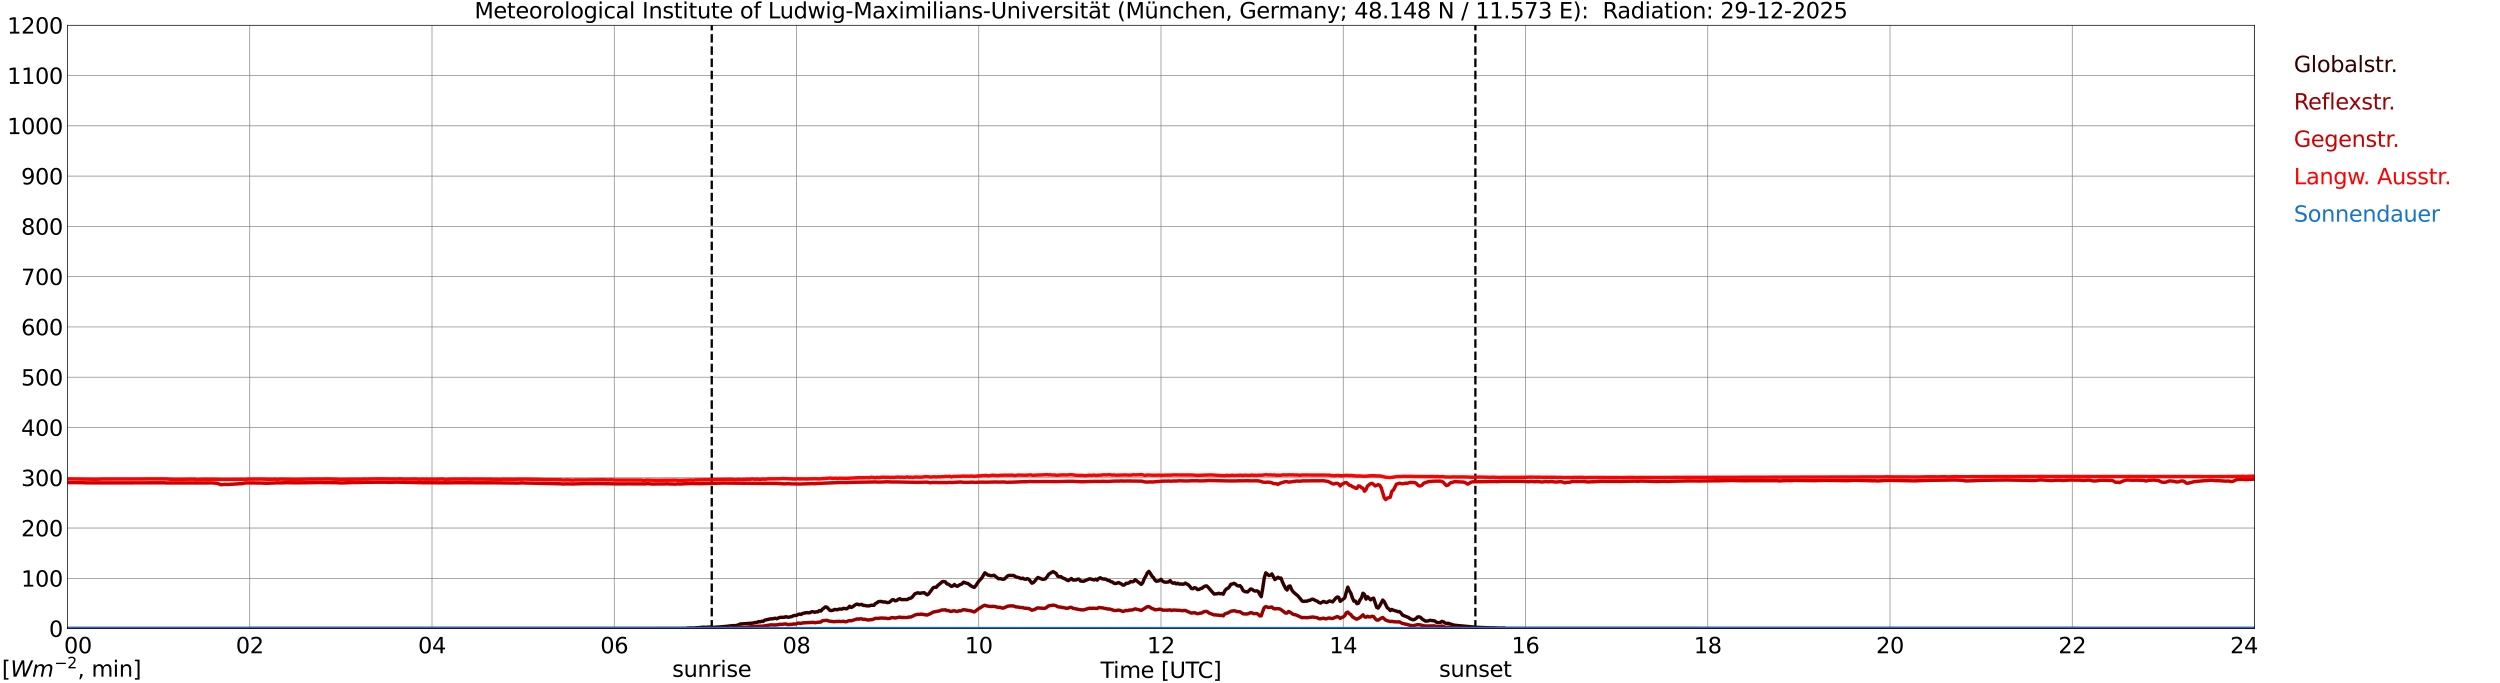 <?xml version="1.0" encoding="utf-8" standalone="no"?>
<!DOCTYPE svg PUBLIC "-//W3C//DTD SVG 1.1//EN"
  "http://www.w3.org/Graphics/SVG/1.1/DTD/svg11.dtd">
<svg xmlns:xlink="http://www.w3.org/1999/xlink" width="1085.4pt" height="296.64pt" viewBox="0 0 1085.4 296.64" xmlns="http://www.w3.org/2000/svg" version="1.1">
 <defs>
  <style type="text/css">*{stroke-linejoin: round; stroke-linecap: butt}</style>
 </defs>
 <g id="figure_1">
  <g id="patch_1">
   <path d="M 0 296.64 
L 1085.4 296.64 
L 1085.4 0 
L 0 0 
z
" style="fill: #ffffff"/>
  </g>
  <g id="axes_1">
   <g id="patch_2">
    <path d="M 29.306 272.909 
L 978.814 272.909 
L 978.814 10.976 
L 29.306 10.976 
z
" style="fill: #ffffff"/>
   </g>
   <g id="patch_3">
    <path d="M 978.814 272.909 
L 978.814 272.909 
L 978.814 10.976 
L 978.814 10.976 
z
" clip-path="url(#pc2ac4aa4f0)" style="fill: #d3d3d3; opacity: 0.25; stroke: #d3d3d3; stroke-linejoin: miter"/>
   </g>
   <g id="matplotlib.axis_1">
    <g id="xtick_1">
     <g id="line2d_1">
      <path d="M 29.306 272.909 
L 29.306 10.976 
" clip-path="url(#pc2ac4aa4f0)" style="fill: none; stroke: #808080; stroke-width: 0.3; stroke-linecap: square"/>
     </g>
     <g id="line2d_2"/>
     <g id="text_1">
      <!--    00 -->
      <g transform="translate(18.733 283.627) scale(0.095 -0.095)">
       <defs>
        <path id="DejaVuSans-20" transform="scale(0.016)"/>
        <path id="DejaVuSans-30" d="M 2034 4250 
Q 1547 4250 1301 3770 
Q 1056 3291 1056 2328 
Q 1056 1369 1301 889 
Q 1547 409 2034 409 
Q 2525 409 2770 889 
Q 3016 1369 3016 2328 
Q 3016 3291 2770 3770 
Q 2525 4250 2034 4250 
z
M 2034 4750 
Q 2819 4750 3233 4129 
Q 3647 3509 3647 2328 
Q 3647 1150 3233 529 
Q 2819 -91 2034 -91 
Q 1250 -91 836 529 
Q 422 1150 422 2328 
Q 422 3509 836 4129 
Q 1250 4750 2034 4750 
z
" transform="scale(0.016)"/>
       </defs>
       <use xlink:href="#DejaVuSans-20"/>
       <use xlink:href="#DejaVuSans-20" transform="translate(31.787 0)"/>
       <use xlink:href="#DejaVuSans-20" transform="translate(63.574 0)"/>
       <use xlink:href="#DejaVuSans-30" transform="translate(95.361 0)"/>
       <use xlink:href="#DejaVuSans-30" transform="translate(158.984 0)"/>
      </g>
     </g>
    </g>
    <g id="xtick_2">
     <g id="line2d_3">
      <path d="M 108.431 272.909 
L 108.431 10.976 
" clip-path="url(#pc2ac4aa4f0)" style="fill: none; stroke: #808080; stroke-width: 0.3; stroke-linecap: square"/>
     </g>
     <g id="line2d_4"/>
     <g id="text_2">
      <!-- 02 -->
      <g transform="translate(102.387 283.627) scale(0.095 -0.095)">
       <defs>
        <path id="DejaVuSans-32" d="M 1228 531 
L 3431 531 
L 3431 0 
L 469 0 
L 469 531 
Q 828 903 1448 1529 
Q 2069 2156 2228 2338 
Q 2531 2678 2651 2914 
Q 2772 3150 2772 3378 
Q 2772 3750 2511 3984 
Q 2250 4219 1831 4219 
Q 1534 4219 1204 4116 
Q 875 4013 500 3803 
L 500 4441 
Q 881 4594 1212 4672 
Q 1544 4750 1819 4750 
Q 2544 4750 2975 4387 
Q 3406 4025 3406 3419 
Q 3406 3131 3298 2873 
Q 3191 2616 2906 2266 
Q 2828 2175 2409 1742 
Q 1991 1309 1228 531 
z
" transform="scale(0.016)"/>
       </defs>
       <use xlink:href="#DejaVuSans-30"/>
       <use xlink:href="#DejaVuSans-32" transform="translate(63.623 0)"/>
      </g>
     </g>
    </g>
    <g id="xtick_3">
     <g id="line2d_5">
      <path d="M 187.557 272.909 
L 187.557 10.976 
" clip-path="url(#pc2ac4aa4f0)" style="fill: none; stroke: #808080; stroke-width: 0.3; stroke-linecap: square"/>
     </g>
     <g id="line2d_6"/>
     <g id="text_3">
      <!-- 04 -->
      <g transform="translate(181.513 283.627) scale(0.095 -0.095)">
       <defs>
        <path id="DejaVuSans-34" d="M 2419 4116 
L 825 1625 
L 2419 1625 
L 2419 4116 
z
M 2253 4666 
L 3047 4666 
L 3047 1625 
L 3713 1625 
L 3713 1100 
L 3047 1100 
L 3047 0 
L 2419 0 
L 2419 1100 
L 313 1100 
L 313 1709 
L 2253 4666 
z
" transform="scale(0.016)"/>
       </defs>
       <use xlink:href="#DejaVuSans-30"/>
       <use xlink:href="#DejaVuSans-34" transform="translate(63.623 0)"/>
      </g>
     </g>
    </g>
    <g id="xtick_4">
     <g id="line2d_7">
      <path d="M 266.683 272.909 
L 266.683 10.976 
" clip-path="url(#pc2ac4aa4f0)" style="fill: none; stroke: #808080; stroke-width: 0.3; stroke-linecap: square"/>
     </g>
     <g id="line2d_8"/>
     <g id="text_4">
      <!-- 06 -->
      <g transform="translate(260.638 283.627) scale(0.095 -0.095)">
       <defs>
        <path id="DejaVuSans-36" d="M 2113 2584 
Q 1688 2584 1439 2293 
Q 1191 2003 1191 1497 
Q 1191 994 1439 701 
Q 1688 409 2113 409 
Q 2538 409 2786 701 
Q 3034 994 3034 1497 
Q 3034 2003 2786 2293 
Q 2538 2584 2113 2584 
z
M 3366 4563 
L 3366 3988 
Q 3128 4100 2886 4159 
Q 2644 4219 2406 4219 
Q 1781 4219 1451 3797 
Q 1122 3375 1075 2522 
Q 1259 2794 1537 2939 
Q 1816 3084 2150 3084 
Q 2853 3084 3261 2657 
Q 3669 2231 3669 1497 
Q 3669 778 3244 343 
Q 2819 -91 2113 -91 
Q 1303 -91 875 529 
Q 447 1150 447 2328 
Q 447 3434 972 4092 
Q 1497 4750 2381 4750 
Q 2619 4750 2861 4703 
Q 3103 4656 3366 4563 
z
" transform="scale(0.016)"/>
       </defs>
       <use xlink:href="#DejaVuSans-30"/>
       <use xlink:href="#DejaVuSans-36" transform="translate(63.623 0)"/>
      </g>
     </g>
    </g>
    <g id="xtick_5">
     <g id="line2d_9">
      <path d="M 345.808 272.909 
L 345.808 10.976 
" clip-path="url(#pc2ac4aa4f0)" style="fill: none; stroke: #808080; stroke-width: 0.3; stroke-linecap: square"/>
     </g>
     <g id="line2d_10"/>
     <g id="text_5">
      <!-- 08 -->
      <g transform="translate(339.764 283.627) scale(0.095 -0.095)">
       <defs>
        <path id="DejaVuSans-38" d="M 2034 2216 
Q 1584 2216 1326 1975 
Q 1069 1734 1069 1313 
Q 1069 891 1326 650 
Q 1584 409 2034 409 
Q 2484 409 2743 651 
Q 3003 894 3003 1313 
Q 3003 1734 2745 1975 
Q 2488 2216 2034 2216 
z
M 1403 2484 
Q 997 2584 770 2862 
Q 544 3141 544 3541 
Q 544 4100 942 4425 
Q 1341 4750 2034 4750 
Q 2731 4750 3128 4425 
Q 3525 4100 3525 3541 
Q 3525 3141 3298 2862 
Q 3072 2584 2669 2484 
Q 3125 2378 3379 2068 
Q 3634 1759 3634 1313 
Q 3634 634 3220 271 
Q 2806 -91 2034 -91 
Q 1263 -91 848 271 
Q 434 634 434 1313 
Q 434 1759 690 2068 
Q 947 2378 1403 2484 
z
M 1172 3481 
Q 1172 3119 1398 2916 
Q 1625 2713 2034 2713 
Q 2441 2713 2670 2916 
Q 2900 3119 2900 3481 
Q 2900 3844 2670 4047 
Q 2441 4250 2034 4250 
Q 1625 4250 1398 4047 
Q 1172 3844 1172 3481 
z
" transform="scale(0.016)"/>
       </defs>
       <use xlink:href="#DejaVuSans-30"/>
       <use xlink:href="#DejaVuSans-38" transform="translate(63.623 0)"/>
      </g>
     </g>
    </g>
    <g id="xtick_6">
     <g id="line2d_11">
      <path d="M 424.934 272.909 
L 424.934 10.976 
" clip-path="url(#pc2ac4aa4f0)" style="fill: none; stroke: #808080; stroke-width: 0.3; stroke-linecap: square"/>
     </g>
     <g id="line2d_12"/>
     <g id="text_6">
      <!-- 10 -->
      <g transform="translate(418.89 283.627) scale(0.095 -0.095)">
       <defs>
        <path id="DejaVuSans-31" d="M 794 531 
L 1825 531 
L 1825 4091 
L 703 3866 
L 703 4441 
L 1819 4666 
L 2450 4666 
L 2450 531 
L 3481 531 
L 3481 0 
L 794 0 
L 794 531 
z
" transform="scale(0.016)"/>
       </defs>
       <use xlink:href="#DejaVuSans-31"/>
       <use xlink:href="#DejaVuSans-30" transform="translate(63.623 0)"/>
      </g>
     </g>
    </g>
    <g id="xtick_7">
     <g id="line2d_13">
      <path d="M 504.06 272.909 
L 504.06 10.976 
" clip-path="url(#pc2ac4aa4f0)" style="fill: none; stroke: #808080; stroke-width: 0.3; stroke-linecap: square"/>
     </g>
     <g id="line2d_14"/>
     <g id="text_7">
      <!-- 12 -->
      <g transform="translate(498.015 283.627) scale(0.095 -0.095)">
       <use xlink:href="#DejaVuSans-31"/>
       <use xlink:href="#DejaVuSans-32" transform="translate(63.623 0)"/>
      </g>
     </g>
    </g>
    <g id="xtick_8">
     <g id="line2d_15">
      <path d="M 583.185 272.909 
L 583.185 10.976 
" clip-path="url(#pc2ac4aa4f0)" style="fill: none; stroke: #808080; stroke-width: 0.3; stroke-linecap: square"/>
     </g>
     <g id="line2d_16"/>
     <g id="text_8">
      <!-- 14 -->
      <g transform="translate(577.141 283.627) scale(0.095 -0.095)">
       <use xlink:href="#DejaVuSans-31"/>
       <use xlink:href="#DejaVuSans-34" transform="translate(63.623 0)"/>
      </g>
     </g>
    </g>
    <g id="xtick_9">
     <g id="line2d_17">
      <path d="M 662.311 272.909 
L 662.311 10.976 
" clip-path="url(#pc2ac4aa4f0)" style="fill: none; stroke: #808080; stroke-width: 0.3; stroke-linecap: square"/>
     </g>
     <g id="line2d_18"/>
     <g id="text_9">
      <!-- 16 -->
      <g transform="translate(656.267 283.627) scale(0.095 -0.095)">
       <use xlink:href="#DejaVuSans-31"/>
       <use xlink:href="#DejaVuSans-36" transform="translate(63.623 0)"/>
      </g>
     </g>
    </g>
    <g id="xtick_10">
     <g id="line2d_19">
      <path d="M 741.437 272.909 
L 741.437 10.976 
" clip-path="url(#pc2ac4aa4f0)" style="fill: none; stroke: #808080; stroke-width: 0.3; stroke-linecap: square"/>
     </g>
     <g id="line2d_20"/>
     <g id="text_10">
      <!-- 18 -->
      <g transform="translate(735.392 283.627) scale(0.095 -0.095)">
       <use xlink:href="#DejaVuSans-31"/>
       <use xlink:href="#DejaVuSans-38" transform="translate(63.623 0)"/>
      </g>
     </g>
    </g>
    <g id="xtick_11">
     <g id="line2d_21">
      <path d="M 820.562 272.909 
L 820.562 10.976 
" clip-path="url(#pc2ac4aa4f0)" style="fill: none; stroke: #808080; stroke-width: 0.3; stroke-linecap: square"/>
     </g>
     <g id="line2d_22"/>
     <g id="text_11">
      <!-- 20 -->
      <g transform="translate(814.518 283.627) scale(0.095 -0.095)">
       <use xlink:href="#DejaVuSans-32"/>
       <use xlink:href="#DejaVuSans-30" transform="translate(63.623 0)"/>
      </g>
     </g>
    </g>
    <g id="xtick_12">
     <g id="line2d_23">
      <path d="M 899.688 272.909 
L 899.688 10.976 
" clip-path="url(#pc2ac4aa4f0)" style="fill: none; stroke: #808080; stroke-width: 0.3; stroke-linecap: square"/>
     </g>
     <g id="line2d_24"/>
     <g id="text_12">
      <!-- 22 -->
      <g transform="translate(893.644 283.627) scale(0.095 -0.095)">
       <use xlink:href="#DejaVuSans-32"/>
       <use xlink:href="#DejaVuSans-32" transform="translate(63.623 0)"/>
      </g>
     </g>
    </g>
    <g id="xtick_13">
     <g id="line2d_25">
      <path d="M 978.814 272.909 
L 978.814 10.976 
" clip-path="url(#pc2ac4aa4f0)" style="fill: none; stroke: #808080; stroke-width: 0.3; stroke-linecap: square"/>
     </g>
     <g id="line2d_26"/>
     <g id="text_13">
      <!-- 24    -->
      <g transform="translate(968.241 283.627) scale(0.095 -0.095)">
       <use xlink:href="#DejaVuSans-32"/>
       <use xlink:href="#DejaVuSans-34" transform="translate(63.623 0)"/>
       <use xlink:href="#DejaVuSans-20" transform="translate(127.246 0)"/>
       <use xlink:href="#DejaVuSans-20" transform="translate(159.033 0)"/>
       <use xlink:href="#DejaVuSans-20" transform="translate(190.82 0)"/>
      </g>
     </g>
    </g>
    <g id="text_14">
     <!-- Time [UTC] -->
     <g transform="translate(477.806 294.322) scale(0.095 -0.095)">
      <defs>
       <path id="DejaVuSans-54" d="M -19 4666 
L 3928 4666 
L 3928 4134 
L 2272 4134 
L 2272 0 
L 1638 0 
L 1638 4134 
L -19 4134 
L -19 4666 
z
" transform="scale(0.016)"/>
       <path id="DejaVuSans-69" d="M 603 3500 
L 1178 3500 
L 1178 0 
L 603 0 
L 603 3500 
z
M 603 4863 
L 1178 4863 
L 1178 4134 
L 603 4134 
L 603 4863 
z
" transform="scale(0.016)"/>
       <path id="DejaVuSans-6d" d="M 3328 2828 
Q 3544 3216 3844 3400 
Q 4144 3584 4550 3584 
Q 5097 3584 5394 3201 
Q 5691 2819 5691 2113 
L 5691 0 
L 5113 0 
L 5113 2094 
Q 5113 2597 4934 2840 
Q 4756 3084 4391 3084 
Q 3944 3084 3684 2787 
Q 3425 2491 3425 1978 
L 3425 0 
L 2847 0 
L 2847 2094 
Q 2847 2600 2669 2842 
Q 2491 3084 2119 3084 
Q 1678 3084 1418 2786 
Q 1159 2488 1159 1978 
L 1159 0 
L 581 0 
L 581 3500 
L 1159 3500 
L 1159 2956 
Q 1356 3278 1631 3431 
Q 1906 3584 2284 3584 
Q 2666 3584 2933 3390 
Q 3200 3197 3328 2828 
z
" transform="scale(0.016)"/>
       <path id="DejaVuSans-65" d="M 3597 1894 
L 3597 1613 
L 953 1613 
Q 991 1019 1311 708 
Q 1631 397 2203 397 
Q 2534 397 2845 478 
Q 3156 559 3463 722 
L 3463 178 
Q 3153 47 2828 -22 
Q 2503 -91 2169 -91 
Q 1331 -91 842 396 
Q 353 884 353 1716 
Q 353 2575 817 3079 
Q 1281 3584 2069 3584 
Q 2775 3584 3186 3129 
Q 3597 2675 3597 1894 
z
M 3022 2063 
Q 3016 2534 2758 2815 
Q 2500 3097 2075 3097 
Q 1594 3097 1305 2825 
Q 1016 2553 972 2059 
L 3022 2063 
z
" transform="scale(0.016)"/>
       <path id="DejaVuSans-5b" d="M 550 4863 
L 1875 4863 
L 1875 4416 
L 1125 4416 
L 1125 -397 
L 1875 -397 
L 1875 -844 
L 550 -844 
L 550 4863 
z
" transform="scale(0.016)"/>
       <path id="DejaVuSans-55" d="M 556 4666 
L 1191 4666 
L 1191 1831 
Q 1191 1081 1462 751 
Q 1734 422 2344 422 
Q 2950 422 3222 751 
Q 3494 1081 3494 1831 
L 3494 4666 
L 4128 4666 
L 4128 1753 
Q 4128 841 3676 375 
Q 3225 -91 2344 -91 
Q 1459 -91 1007 375 
Q 556 841 556 1753 
L 556 4666 
z
" transform="scale(0.016)"/>
       <path id="DejaVuSans-43" d="M 4122 4306 
L 4122 3641 
Q 3803 3938 3442 4084 
Q 3081 4231 2675 4231 
Q 1875 4231 1450 3742 
Q 1025 3253 1025 2328 
Q 1025 1406 1450 917 
Q 1875 428 2675 428 
Q 3081 428 3442 575 
Q 3803 722 4122 1019 
L 4122 359 
Q 3791 134 3420 21 
Q 3050 -91 2638 -91 
Q 1578 -91 968 557 
Q 359 1206 359 2328 
Q 359 3453 968 4101 
Q 1578 4750 2638 4750 
Q 3056 4750 3426 4639 
Q 3797 4528 4122 4306 
z
" transform="scale(0.016)"/>
       <path id="DejaVuSans-5d" d="M 1947 4863 
L 1947 -844 
L 622 -844 
L 622 -397 
L 1369 -397 
L 1369 4416 
L 622 4416 
L 622 4863 
L 1947 4863 
z
" transform="scale(0.016)"/>
      </defs>
      <use xlink:href="#DejaVuSans-54"/>
      <use xlink:href="#DejaVuSans-69" transform="translate(57.959 0)"/>
      <use xlink:href="#DejaVuSans-6d" transform="translate(85.742 0)"/>
      <use xlink:href="#DejaVuSans-65" transform="translate(183.154 0)"/>
      <use xlink:href="#DejaVuSans-20" transform="translate(244.678 0)"/>
      <use xlink:href="#DejaVuSans-5b" transform="translate(276.465 0)"/>
      <use xlink:href="#DejaVuSans-55" transform="translate(315.479 0)"/>
      <use xlink:href="#DejaVuSans-54" transform="translate(388.672 0)"/>
      <use xlink:href="#DejaVuSans-43" transform="translate(443.881 0)"/>
      <use xlink:href="#DejaVuSans-5d" transform="translate(513.705 0)"/>
     </g>
    </g>
   </g>
   <g id="matplotlib.axis_2">
    <g id="ytick_1">
     <g id="line2d_27">
      <path d="M 29.306 272.909 
L 978.814 272.909 
" clip-path="url(#pc2ac4aa4f0)" style="fill: none; stroke: #808080; stroke-width: 0.3; stroke-linecap: square"/>
     </g>
     <g id="line2d_28"/>
     <g id="text_15">
      <!-- 0 -->
      <g transform="translate(21.261 276.518) scale(0.095 -0.095)">
       <use xlink:href="#DejaVuSans-30"/>
      </g>
     </g>
    </g>
    <g id="ytick_2">
     <g id="line2d_29">
      <path d="M 29.306 251.081 
L 978.814 251.081 
" clip-path="url(#pc2ac4aa4f0)" style="fill: none; stroke: #808080; stroke-width: 0.3; stroke-linecap: square"/>
     </g>
     <g id="line2d_30"/>
     <g id="text_16">
      <!-- 100 -->
      <g transform="translate(9.173 254.69) scale(0.095 -0.095)">
       <use xlink:href="#DejaVuSans-31"/>
       <use xlink:href="#DejaVuSans-30" transform="translate(63.623 0)"/>
       <use xlink:href="#DejaVuSans-30" transform="translate(127.246 0)"/>
      </g>
     </g>
    </g>
    <g id="ytick_3">
     <g id="line2d_31">
      <path d="M 29.306 229.253 
L 978.814 229.253 
" clip-path="url(#pc2ac4aa4f0)" style="fill: none; stroke: #808080; stroke-width: 0.3; stroke-linecap: square"/>
     </g>
     <g id="line2d_32"/>
     <g id="text_17">
      <!-- 200 -->
      <g transform="translate(9.173 232.863) scale(0.095 -0.095)">
       <use xlink:href="#DejaVuSans-32"/>
       <use xlink:href="#DejaVuSans-30" transform="translate(63.623 0)"/>
       <use xlink:href="#DejaVuSans-30" transform="translate(127.246 0)"/>
      </g>
     </g>
    </g>
    <g id="ytick_4">
     <g id="line2d_33">
      <path d="M 29.306 207.426 
L 978.814 207.426 
" clip-path="url(#pc2ac4aa4f0)" style="fill: none; stroke: #808080; stroke-width: 0.3; stroke-linecap: square"/>
     </g>
     <g id="line2d_34"/>
     <g id="text_18">
      <!-- 300 -->
      <g transform="translate(9.173 211.035) scale(0.095 -0.095)">
       <defs>
        <path id="DejaVuSans-33" d="M 2597 2516 
Q 3050 2419 3304 2112 
Q 3559 1806 3559 1356 
Q 3559 666 3084 287 
Q 2609 -91 1734 -91 
Q 1441 -91 1130 -33 
Q 819 25 488 141 
L 488 750 
Q 750 597 1062 519 
Q 1375 441 1716 441 
Q 2309 441 2620 675 
Q 2931 909 2931 1356 
Q 2931 1769 2642 2001 
Q 2353 2234 1838 2234 
L 1294 2234 
L 1294 2753 
L 1863 2753 
Q 2328 2753 2575 2939 
Q 2822 3125 2822 3475 
Q 2822 3834 2567 4026 
Q 2313 4219 1838 4219 
Q 1578 4219 1281 4162 
Q 984 4106 628 3988 
L 628 4550 
Q 988 4650 1302 4700 
Q 1616 4750 1894 4750 
Q 2613 4750 3031 4423 
Q 3450 4097 3450 3541 
Q 3450 3153 3228 2886 
Q 3006 2619 2597 2516 
z
" transform="scale(0.016)"/>
       </defs>
       <use xlink:href="#DejaVuSans-33"/>
       <use xlink:href="#DejaVuSans-30" transform="translate(63.623 0)"/>
       <use xlink:href="#DejaVuSans-30" transform="translate(127.246 0)"/>
      </g>
     </g>
    </g>
    <g id="ytick_5">
     <g id="line2d_35">
      <path d="M 29.306 185.598 
L 978.814 185.598 
" clip-path="url(#pc2ac4aa4f0)" style="fill: none; stroke: #808080; stroke-width: 0.3; stroke-linecap: square"/>
     </g>
     <g id="line2d_36"/>
     <g id="text_19">
      <!-- 400 -->
      <g transform="translate(9.173 189.207) scale(0.095 -0.095)">
       <use xlink:href="#DejaVuSans-34"/>
       <use xlink:href="#DejaVuSans-30" transform="translate(63.623 0)"/>
       <use xlink:href="#DejaVuSans-30" transform="translate(127.246 0)"/>
      </g>
     </g>
    </g>
    <g id="ytick_6">
     <g id="line2d_37">
      <path d="M 29.306 163.77 
L 978.814 163.77 
" clip-path="url(#pc2ac4aa4f0)" style="fill: none; stroke: #808080; stroke-width: 0.3; stroke-linecap: square"/>
     </g>
     <g id="line2d_38"/>
     <g id="text_20">
      <!-- 500 -->
      <g transform="translate(9.173 167.379) scale(0.095 -0.095)">
       <defs>
        <path id="DejaVuSans-35" d="M 691 4666 
L 3169 4666 
L 3169 4134 
L 1269 4134 
L 1269 2991 
Q 1406 3038 1543 3061 
Q 1681 3084 1819 3084 
Q 2600 3084 3056 2656 
Q 3513 2228 3513 1497 
Q 3513 744 3044 326 
Q 2575 -91 1722 -91 
Q 1428 -91 1123 -41 
Q 819 9 494 109 
L 494 744 
Q 775 591 1075 516 
Q 1375 441 1709 441 
Q 2250 441 2565 725 
Q 2881 1009 2881 1497 
Q 2881 1984 2565 2268 
Q 2250 2553 1709 2553 
Q 1456 2553 1204 2497 
Q 953 2441 691 2322 
L 691 4666 
z
" transform="scale(0.016)"/>
       </defs>
       <use xlink:href="#DejaVuSans-35"/>
       <use xlink:href="#DejaVuSans-30" transform="translate(63.623 0)"/>
       <use xlink:href="#DejaVuSans-30" transform="translate(127.246 0)"/>
      </g>
     </g>
    </g>
    <g id="ytick_7">
     <g id="line2d_39">
      <path d="M 29.306 141.942 
L 978.814 141.942 
" clip-path="url(#pc2ac4aa4f0)" style="fill: none; stroke: #808080; stroke-width: 0.3; stroke-linecap: square"/>
     </g>
     <g id="line2d_40"/>
     <g id="text_21">
      <!-- 600 -->
      <g transform="translate(9.173 145.551) scale(0.095 -0.095)">
       <use xlink:href="#DejaVuSans-36"/>
       <use xlink:href="#DejaVuSans-30" transform="translate(63.623 0)"/>
       <use xlink:href="#DejaVuSans-30" transform="translate(127.246 0)"/>
      </g>
     </g>
    </g>
    <g id="ytick_8">
     <g id="line2d_41">
      <path d="M 29.306 120.114 
L 978.814 120.114 
" clip-path="url(#pc2ac4aa4f0)" style="fill: none; stroke: #808080; stroke-width: 0.3; stroke-linecap: square"/>
     </g>
     <g id="line2d_42"/>
     <g id="text_22">
      <!-- 700 -->
      <g transform="translate(9.173 123.724) scale(0.095 -0.095)">
       <defs>
        <path id="DejaVuSans-37" d="M 525 4666 
L 3525 4666 
L 3525 4397 
L 1831 0 
L 1172 0 
L 2766 4134 
L 525 4134 
L 525 4666 
z
" transform="scale(0.016)"/>
       </defs>
       <use xlink:href="#DejaVuSans-37"/>
       <use xlink:href="#DejaVuSans-30" transform="translate(63.623 0)"/>
       <use xlink:href="#DejaVuSans-30" transform="translate(127.246 0)"/>
      </g>
     </g>
    </g>
    <g id="ytick_9">
     <g id="line2d_43">
      <path d="M 29.306 98.287 
L 978.814 98.287 
" clip-path="url(#pc2ac4aa4f0)" style="fill: none; stroke: #808080; stroke-width: 0.3; stroke-linecap: square"/>
     </g>
     <g id="line2d_44"/>
     <g id="text_23">
      <!-- 800 -->
      <g transform="translate(9.173 101.896) scale(0.095 -0.095)">
       <use xlink:href="#DejaVuSans-38"/>
       <use xlink:href="#DejaVuSans-30" transform="translate(63.623 0)"/>
       <use xlink:href="#DejaVuSans-30" transform="translate(127.246 0)"/>
      </g>
     </g>
    </g>
    <g id="ytick_10">
     <g id="line2d_45">
      <path d="M 29.306 76.459 
L 978.814 76.459 
" clip-path="url(#pc2ac4aa4f0)" style="fill: none; stroke: #808080; stroke-width: 0.3; stroke-linecap: square"/>
     </g>
     <g id="line2d_46"/>
     <g id="text_24">
      <!-- 900 -->
      <g transform="translate(9.173 80.068) scale(0.095 -0.095)">
       <defs>
        <path id="DejaVuSans-39" d="M 703 97 
L 703 672 
Q 941 559 1184 500 
Q 1428 441 1663 441 
Q 2288 441 2617 861 
Q 2947 1281 2994 2138 
Q 2813 1869 2534 1725 
Q 2256 1581 1919 1581 
Q 1219 1581 811 2004 
Q 403 2428 403 3163 
Q 403 3881 828 4315 
Q 1253 4750 1959 4750 
Q 2769 4750 3195 4129 
Q 3622 3509 3622 2328 
Q 3622 1225 3098 567 
Q 2575 -91 1691 -91 
Q 1453 -91 1209 -44 
Q 966 3 703 97 
z
M 1959 2075 
Q 2384 2075 2632 2365 
Q 2881 2656 2881 3163 
Q 2881 3666 2632 3958 
Q 2384 4250 1959 4250 
Q 1534 4250 1286 3958 
Q 1038 3666 1038 3163 
Q 1038 2656 1286 2365 
Q 1534 2075 1959 2075 
z
" transform="scale(0.016)"/>
       </defs>
       <use xlink:href="#DejaVuSans-39"/>
       <use xlink:href="#DejaVuSans-30" transform="translate(63.623 0)"/>
       <use xlink:href="#DejaVuSans-30" transform="translate(127.246 0)"/>
      </g>
     </g>
    </g>
    <g id="ytick_11">
     <g id="line2d_47">
      <path d="M 29.306 54.631 
L 978.814 54.631 
" clip-path="url(#pc2ac4aa4f0)" style="fill: none; stroke: #808080; stroke-width: 0.3; stroke-linecap: square"/>
     </g>
     <g id="line2d_48"/>
     <g id="text_25">
      <!-- 1000 -->
      <g transform="translate(3.128 58.24) scale(0.095 -0.095)">
       <use xlink:href="#DejaVuSans-31"/>
       <use xlink:href="#DejaVuSans-30" transform="translate(63.623 0)"/>
       <use xlink:href="#DejaVuSans-30" transform="translate(127.246 0)"/>
       <use xlink:href="#DejaVuSans-30" transform="translate(190.869 0)"/>
      </g>
     </g>
    </g>
    <g id="ytick_12">
     <g id="line2d_49">
      <path d="M 29.306 32.803 
L 978.814 32.803 
" clip-path="url(#pc2ac4aa4f0)" style="fill: none; stroke: #808080; stroke-width: 0.3; stroke-linecap: square"/>
     </g>
     <g id="line2d_50"/>
     <g id="text_26">
      <!-- 1100 -->
      <g transform="translate(3.128 36.413) scale(0.095 -0.095)">
       <use xlink:href="#DejaVuSans-31"/>
       <use xlink:href="#DejaVuSans-31" transform="translate(63.623 0)"/>
       <use xlink:href="#DejaVuSans-30" transform="translate(127.246 0)"/>
       <use xlink:href="#DejaVuSans-30" transform="translate(190.869 0)"/>
      </g>
     </g>
    </g>
    <g id="ytick_13">
     <g id="line2d_51">
      <path d="M 29.306 10.976 
L 978.814 10.976 
" clip-path="url(#pc2ac4aa4f0)" style="fill: none; stroke: #808080; stroke-width: 0.3; stroke-linecap: square"/>
     </g>
     <g id="line2d_52"/>
     <g id="text_27">
      <!-- 1200 -->
      <g transform="translate(3.128 14.585) scale(0.095 -0.095)">
       <use xlink:href="#DejaVuSans-31"/>
       <use xlink:href="#DejaVuSans-32" transform="translate(63.623 0)"/>
       <use xlink:href="#DejaVuSans-30" transform="translate(127.246 0)"/>
       <use xlink:href="#DejaVuSans-30" transform="translate(190.869 0)"/>
      </g>
     </g>
    </g>
   </g>
   <g id="line2d_53">
    <path d="M 309.015 272.909 
L 309.015 10.976 
" clip-path="url(#pc2ac4aa4f0)" style="fill: none; stroke-dasharray: 3.7,1.6; stroke-dashoffset: 0; stroke: #000000"/>
   </g>
   <g id="line2d_54">
    <path d="M 640.552 272.909 
L 640.552 10.976 
" clip-path="url(#pc2ac4aa4f0)" style="fill: none; stroke-dasharray: 3.7,1.6; stroke-dashoffset: 0; stroke: #000000"/>
   </g>
   <g id="line2d_55">
    <path d="M 29.306 272.909 
L 297.674 272.865 
L 298.333 272.739 
L 299.652 272.649 
L 300.971 272.667 
L 301.63 272.649 
L 302.289 272.52 
L 302.949 272.54 
L 304.927 272.341 
L 305.586 272.287 
L 306.246 272.376 
L 308.224 272.212 
L 309.543 272.413 
L 311.521 272.25 
L 314.158 272.051 
L 315.477 271.924 
L 316.796 271.761 
L 318.114 271.634 
L 319.433 271.617 
L 320.093 271.47 
L 321.411 270.927 
L 323.39 270.783 
L 326.686 270.547 
L 328.005 270.257 
L 328.665 270.257 
L 329.324 269.877 
L 329.983 269.986 
L 330.643 269.731 
L 331.302 269.805 
L 331.961 269.261 
L 334.599 268.663 
L 335.258 268.698 
L 336.577 268.41 
L 337.236 268.626 
L 338.555 268.048 
L 340.533 267.993 
L 341.193 267.74 
L 341.852 267.939 
L 342.512 267.956 
L 343.83 267.666 
L 344.49 267.286 
L 345.808 267.159 
L 346.468 266.814 
L 347.127 266.598 
L 347.787 266.78 
L 348.446 266.345 
L 349.765 266.055 
L 350.424 266 
L 351.083 266.072 
L 351.743 265.963 
L 352.402 265.601 
L 353.062 265.601 
L 353.721 265.837 
L 354.38 265.621 
L 355.04 265.655 
L 355.699 265.077 
L 356.359 265.293 
L 357.018 264.568 
L 358.337 263.501 
L 358.996 263.61 
L 360.315 265.022 
L 360.974 265.077 
L 361.634 264.968 
L 362.293 264.606 
L 363.612 264.732 
L 364.271 264.424 
L 365.59 264.442 
L 366.249 264.117 
L 367.568 264.315 
L 368.227 263.898 
L 368.887 263.211 
L 369.546 263.737 
L 370.206 263.429 
L 371.524 262.449 
L 372.184 262.268 
L 372.843 262.576 
L 374.162 262.394 
L 374.821 262.866 
L 375.481 262.848 
L 376.14 263.03 
L 377.459 263.047 
L 378.118 262.776 
L 379.437 262.794 
L 380.096 262.015 
L 380.756 261.689 
L 381.415 261.181 
L 382.734 261.128 
L 383.393 261.362 
L 384.053 261.327 
L 385.371 261.635 
L 386.031 261.508 
L 386.69 261.054 
L 387.349 260.404 
L 388.009 260.421 
L 388.668 260.856 
L 389.328 260.711 
L 389.987 260.185 
L 390.646 259.932 
L 391.306 260.349 
L 392.624 260.295 
L 393.943 260.329 
L 394.603 259.841 
L 395.262 259.751 
L 395.921 259.371 
L 397.24 257.776 
L 398.559 257.341 
L 399.218 257.577 
L 401.196 257.306 
L 402.515 258.247 
L 403.175 257.85 
L 404.493 256.056 
L 405.153 255.167 
L 405.812 254.969 
L 406.471 254.986 
L 407.131 254.189 
L 408.45 253.122 
L 409.109 252.524 
L 409.768 252.487 
L 410.428 252.613 
L 411.087 253.484 
L 411.746 253.628 
L 413.065 254.589 
L 413.725 254.37 
L 414.384 253.755 
L 415.043 254.388 
L 415.703 254.534 
L 416.362 254.045 
L 417.681 253.484 
L 418.34 252.76 
L 419.659 253.229 
L 420.318 253.393 
L 421.637 254.425 
L 422.956 255.041 
L 423.615 254.353 
L 424.934 252.323 
L 426.253 250.948 
L 427.572 248.702 
L 428.231 249.119 
L 428.89 249.697 
L 429.55 249.752 
L 430.209 249.97 
L 430.869 249.915 
L 431.528 249.734 
L 433.506 251.273 
L 434.165 251.201 
L 435.484 251.509 
L 436.144 251.328 
L 437.462 250.042 
L 438.122 249.824 
L 440.1 249.841 
L 440.759 250.295 
L 441.419 250.586 
L 442.078 250.693 
L 443.397 251.201 
L 444.056 251.02 
L 444.716 251.4 
L 445.375 251.491 
L 446.034 251.219 
L 446.694 251.509 
L 448.012 253.194 
L 448.672 252.904 
L 449.331 252.234 
L 449.991 251.31 
L 450.65 250.73 
L 452.628 251.526 
L 453.287 251.472 
L 453.947 251.219 
L 454.606 250.404 
L 455.266 249.372 
L 456.584 248.484 
L 457.244 248.176 
L 458.563 249.01 
L 459.222 250.169 
L 459.881 250.404 
L 460.541 250.313 
L 461.2 250.821 
L 462.519 251.382 
L 463.178 251.834 
L 463.838 252.087 
L 465.156 251.164 
L 465.816 251.799 
L 467.134 251.817 
L 467.794 251.454 
L 468.453 251.454 
L 469.113 252.251 
L 470.431 252.378 
L 473.069 251.273 
L 475.047 251.78 
L 475.706 251.437 
L 476.366 251.889 
L 477.025 251.147 
L 477.685 250.839 
L 478.344 251.219 
L 479.003 251.382 
L 479.663 251.382 
L 480.322 251.546 
L 480.981 251.998 
L 481.641 252.052 
L 482.3 252.559 
L 482.96 252.668 
L 483.619 253.211 
L 484.278 253.355 
L 484.938 253.194 
L 485.597 252.904 
L 486.916 253.574 
L 487.575 254.045 
L 488.235 253.936 
L 488.894 253.249 
L 489.553 253.249 
L 490.213 253.048 
L 490.872 252.432 
L 491.532 252.631 
L 492.191 252.397 
L 492.85 251.69 
L 494.169 252.722 
L 495.488 253.718 
L 496.147 252.958 
L 496.807 251.219 
L 497.466 250.114 
L 498.125 248.737 
L 498.785 248.067 
L 499.444 248.938 
L 500.103 250.114 
L 500.763 250.73 
L 501.422 251.834 
L 502.082 252.378 
L 503.4 252.07 
L 504.06 251.526 
L 504.719 252.306 
L 505.379 252.631 
L 506.038 252.795 
L 507.357 252.65 
L 508.016 252.087 
L 508.675 252.849 
L 509.335 253.229 
L 509.994 253.013 
L 510.654 253.502 
L 511.313 253.211 
L 511.972 253.611 
L 512.632 253.537 
L 513.291 253.628 
L 513.95 253.591 
L 514.61 253.194 
L 515.929 253.899 
L 516.588 254.589 
L 517.247 255.495 
L 517.907 255.584 
L 518.566 255.167 
L 519.226 255.313 
L 519.885 255.964 
L 520.544 255.929 
L 521.204 255.549 
L 521.863 255.403 
L 522.522 254.825 
L 523.182 254.48 
L 523.841 254.37 
L 524.501 254.931 
L 526.479 257.215 
L 527.138 257.902 
L 528.457 257.776 
L 529.116 257.56 
L 529.776 257.813 
L 530.435 257.669 
L 531.094 257.976 
L 531.754 256.545 
L 532.413 255.73 
L 533.073 255.44 
L 533.732 254.77 
L 534.391 253.663 
L 535.051 253.556 
L 535.71 253.266 
L 536.369 253.556 
L 537.029 254.172 
L 537.688 254.408 
L 538.348 254.281 
L 539.007 255.006 
L 539.666 256.326 
L 540.326 256.798 
L 541.644 257.016 
L 542.963 255.73 
L 543.623 255.874 
L 544.282 256.4 
L 544.941 256.617 
L 545.601 256.507 
L 546.26 256.78 
L 546.919 258.048 
L 547.579 259.044 
L 548.238 255.313 
L 548.898 250.856 
L 549.557 248.719 
L 550.876 249.841 
L 551.535 249.789 
L 552.195 249.171 
L 553.513 251.618 
L 554.832 250.62 
L 555.491 251.055 
L 556.151 250.983 
L 556.81 252.76 
L 558.129 255.458 
L 558.788 256.165 
L 559.448 254.569 
L 560.107 254.408 
L 560.766 255.984 
L 561.426 256.924 
L 562.745 258.083 
L 563.404 258.609 
L 564.723 260.168 
L 565.382 260.982 
L 566.042 261.109 
L 566.701 260.982 
L 567.36 261.054 
L 568.02 260.729 
L 568.679 260.657 
L 569.338 260.24 
L 569.998 260.131 
L 571.317 260.801 
L 571.976 261.054 
L 572.635 261.58 
L 573.295 261.816 
L 574.613 261.128 
L 575.932 261.598 
L 577.251 260.91 
L 578.57 261.31 
L 579.889 259.734 
L 580.548 259.208 
L 581.207 259.352 
L 581.867 261.054 
L 583.845 259.587 
L 584.504 257.033 
L 585.164 254.931 
L 585.823 256.472 
L 586.482 257.54 
L 587.142 259.533 
L 587.801 261 
L 588.46 260.947 
L 589.12 262.087 
L 589.779 261.871 
L 590.439 260.476 
L 591.098 259.57 
L 591.757 257.577 
L 592.417 258.103 
L 593.076 260.113 
L 593.736 259.081 
L 595.054 260.421 
L 595.714 259.895 
L 596.373 259.696 
L 597.692 263.682 
L 598.351 263.99 
L 599.011 262.992 
L 600.329 260.53 
L 600.989 261.218 
L 602.307 263.898 
L 602.967 264.352 
L 603.626 265.094 
L 604.286 264.606 
L 604.945 264.95 
L 606.264 265.313 
L 606.923 265.601 
L 607.582 265.529 
L 608.242 266.144 
L 608.901 267.05 
L 611.539 268.102 
L 612.198 268.626 
L 613.517 269.098 
L 614.176 268.917 
L 614.836 268.482 
L 615.495 267.847 
L 616.154 267.812 
L 616.814 268.102 
L 617.473 268.772 
L 618.792 269.624 
L 619.451 269.659 
L 620.111 269.55 
L 620.77 269.316 
L 622.748 269.55 
L 624.067 270.366 
L 624.726 270.348 
L 625.386 270.185 
L 626.045 269.768 
L 626.705 270.004 
L 627.364 270.455 
L 628.023 270.691 
L 628.683 270.602 
L 631.32 271.435 
L 633.298 271.634 
L 634.617 271.743 
L 641.211 272.359 
L 647.145 272.594 
L 648.464 272.594 
L 651.102 272.739 
L 653.08 272.684 
L 653.739 272.909 
L 978.154 272.909 
L 978.154 272.909 
" clip-path="url(#pc2ac4aa4f0)" style="fill: none; stroke: #330000; stroke-width: 1.5; stroke-linecap: square"/>
   </g>
   <g id="line2d_56">
    <path d="M 29.306 272.909 
L 306.905 272.909 
L 307.564 272.627 
L 308.224 272.662 
L 308.883 272.909 
L 311.521 272.85 
L 312.839 272.721 
L 313.499 272.712 
L 314.818 272.832 
L 316.136 272.85 
L 317.455 272.422 
L 318.114 272.662 
L 319.433 272.697 
L 320.093 272.627 
L 320.752 272.304 
L 322.071 272.337 
L 322.73 272.507 
L 326.686 272.012 
L 331.302 271.824 
L 334.599 271.294 
L 336.577 271.346 
L 337.896 271.208 
L 338.555 271.021 
L 339.215 271.091 
L 341.193 270.868 
L 341.852 271.158 
L 343.83 271.056 
L 344.49 270.918 
L 345.149 270.953 
L 345.808 270.85 
L 346.468 270.508 
L 347.787 270.663 
L 348.446 270.44 
L 352.402 270.235 
L 353.062 270.167 
L 353.721 270.372 
L 355.04 270.183 
L 356.359 270.065 
L 357.018 269.517 
L 358.996 269.294 
L 359.655 269.584 
L 360.974 269.79 
L 362.293 269.927 
L 362.952 269.79 
L 363.612 269.859 
L 364.271 269.739 
L 364.93 269.859 
L 366.249 269.739 
L 366.909 269.945 
L 367.568 269.892 
L 368.227 269.584 
L 368.887 269.432 
L 369.546 269.534 
L 372.184 268.696 
L 372.843 268.834 
L 373.502 268.628 
L 374.162 268.696 
L 374.821 268.919 
L 375.481 268.851 
L 376.799 269.192 
L 378.777 268.971 
L 380.096 268.458 
L 380.756 268.491 
L 382.734 268.321 
L 384.712 268.423 
L 385.371 268.543 
L 386.031 268.526 
L 387.349 268.115 
L 388.668 268.303 
L 390.646 267.928 
L 391.306 268.08 
L 393.943 268.098 
L 394.603 267.875 
L 395.262 267.928 
L 396.581 267.38 
L 397.24 266.987 
L 398.559 266.697 
L 399.218 266.764 
L 399.878 266.611 
L 402.515 267.039 
L 403.834 266.491 
L 405.153 265.738 
L 407.79 265.243 
L 409.109 264.782 
L 409.768 264.85 
L 410.428 264.73 
L 411.087 265.125 
L 411.746 265.038 
L 412.406 265.363 
L 413.065 265.483 
L 413.725 265.228 
L 414.384 265.175 
L 415.043 265.415 
L 415.703 265.448 
L 416.362 265.158 
L 417.022 265.243 
L 418.34 264.68 
L 421.637 265.228 
L 422.956 265.688 
L 423.615 265.26 
L 424.275 264.68 
L 426.912 263.038 
L 427.572 262.783 
L 428.231 263.038 
L 430.209 263.346 
L 430.869 263.226 
L 432.187 263.364 
L 432.847 263.586 
L 433.506 263.689 
L 434.165 263.671 
L 434.825 263.927 
L 435.484 264.029 
L 436.144 263.809 
L 437.462 263.193 
L 438.781 263.038 
L 440.1 263.091 
L 440.759 263.414 
L 442.078 263.586 
L 443.397 263.809 
L 444.056 263.774 
L 444.716 264.029 
L 446.694 264.184 
L 448.012 264.935 
L 449.331 264.577 
L 449.991 264.099 
L 450.65 263.927 
L 452.628 264.082 
L 453.287 264.132 
L 453.947 264.014 
L 455.266 263.038 
L 457.244 262.731 
L 457.903 262.816 
L 458.563 263.038 
L 459.222 263.431 
L 460.541 263.604 
L 462.519 263.962 
L 463.178 264.117 
L 463.838 264.014 
L 464.497 263.689 
L 465.156 263.721 
L 465.816 264.082 
L 469.113 264.747 
L 470.431 264.8 
L 473.069 264.029 
L 473.728 264.149 
L 474.388 264.047 
L 476.366 264.184 
L 477.025 263.739 
L 479.003 263.962 
L 479.663 264.184 
L 480.322 264.234 
L 480.981 264.44 
L 481.641 264.389 
L 482.96 264.782 
L 483.619 265.022 
L 484.278 265.073 
L 485.597 264.885 
L 486.256 265.005 
L 487.575 265.466 
L 488.894 265.005 
L 489.553 265.14 
L 490.213 264.885 
L 491.532 264.833 
L 492.85 264.337 
L 495.488 265.005 
L 498.125 263.398 
L 498.785 263.364 
L 500.103 264.149 
L 500.763 264.355 
L 501.422 264.73 
L 502.082 264.715 
L 503.4 264.475 
L 504.06 264.56 
L 504.719 264.885 
L 506.697 264.92 
L 508.016 264.782 
L 508.675 265.073 
L 509.335 264.85 
L 512.632 265.022 
L 513.291 265.175 
L 513.95 265.038 
L 514.61 265.055 
L 517.247 266.184 
L 518.566 265.978 
L 519.885 266.457 
L 521.863 266.064 
L 522.522 265.653 
L 523.182 265.483 
L 523.841 265.448 
L 524.501 265.791 
L 525.16 266.286 
L 525.819 266.457 
L 527.138 267.004 
L 527.797 266.937 
L 528.457 267.072 
L 529.116 267.072 
L 529.776 267.26 
L 530.435 267.072 
L 531.094 267.38 
L 531.754 266.544 
L 533.073 266.116 
L 534.391 265.38 
L 535.71 265.158 
L 536.369 265.278 
L 537.029 265.535 
L 538.348 265.603 
L 539.666 266.474 
L 540.326 266.559 
L 541.644 266.544 
L 542.963 265.996 
L 543.623 266.116 
L 544.282 266.441 
L 545.601 266.354 
L 546.26 266.732 
L 546.919 267.38 
L 547.579 267.362 
L 548.238 265.398 
L 548.898 263.791 
L 549.557 263.364 
L 550.876 263.774 
L 552.195 263.534 
L 552.854 264.184 
L 553.513 264.355 
L 554.173 264.234 
L 555.491 264.322 
L 556.151 264.68 
L 558.129 266.166 
L 558.788 266.166 
L 559.448 265.483 
L 560.107 265.791 
L 561.426 266.714 
L 562.745 267.004 
L 564.723 267.928 
L 565.382 268.201 
L 566.042 268.08 
L 567.36 268.183 
L 569.998 267.875 
L 571.976 268.218 
L 572.635 268.611 
L 573.295 268.646 
L 574.613 268.371 
L 575.273 268.628 
L 575.932 268.663 
L 576.592 268.371 
L 577.251 268.303 
L 577.91 268.526 
L 578.57 268.508 
L 580.548 267.705 
L 581.207 267.928 
L 581.867 268.473 
L 582.526 268.08 
L 583.185 267.843 
L 583.845 267.33 
L 584.504 266.046 
L 585.164 265.738 
L 585.823 266.491 
L 586.482 266.817 
L 587.142 267.757 
L 588.46 268.576 
L 589.12 268.816 
L 590.439 268.133 
L 591.757 266.937 
L 592.417 267.808 
L 593.076 267.978 
L 593.736 267.568 
L 594.395 267.858 
L 595.054 267.808 
L 595.714 267.552 
L 596.373 267.705 
L 597.032 268.576 
L 597.692 269.209 
L 598.351 269.226 
L 599.67 268.388 
L 600.329 268.08 
L 601.648 269.261 
L 603.626 269.877 
L 604.286 269.739 
L 604.945 269.927 
L 606.923 270.03 
L 607.582 269.962 
L 608.901 270.713 
L 609.561 270.783 
L 610.22 270.988 
L 610.879 271.073 
L 612.198 271.499 
L 613.517 271.654 
L 614.836 271.346 
L 615.495 271.176 
L 616.814 271.328 
L 618.133 271.721 
L 619.451 271.806 
L 622.748 271.721 
L 623.408 271.979 
L 624.067 272.099 
L 624.726 272.099 
L 626.045 271.791 
L 626.705 271.996 
L 627.364 272.319 
L 628.023 272.422 
L 628.683 272.319 
L 635.276 272.765 
L 635.936 272.73 
L 637.255 272.85 
L 978.154 272.909 
L 978.154 272.909 
" clip-path="url(#pc2ac4aa4f0)" style="fill: none; stroke: #990000; stroke-width: 1.5; stroke-linecap: square"/>
   </g>
   <g id="line2d_57">
    <path d="M 29.306 209.51 
L 35.9 209.567 
L 37.878 209.65 
L 71.506 209.617 
L 72.166 209.687 
L 73.484 209.665 
L 87.991 209.68 
L 89.969 209.667 
L 91.947 209.652 
L 93.266 209.731 
L 94.584 209.925 
L 95.903 210.446 
L 97.881 210.265 
L 98.541 210.357 
L 103.816 210.03 
L 105.135 209.977 
L 106.453 209.672 
L 108.431 209.654 
L 113.707 209.722 
L 115.685 209.824 
L 120.3 209.628 
L 122.278 209.639 
L 123.597 209.573 
L 124.916 209.565 
L 128.872 209.624 
L 134.807 209.556 
L 139.422 209.456 
L 140.082 209.538 
L 142.06 209.519 
L 146.016 209.573 
L 147.994 209.68 
L 149.313 209.65 
L 152.61 209.51 
L 155.247 209.506 
L 156.566 209.456 
L 158.544 209.394 
L 167.116 209.34 
L 169.094 209.423 
L 172.391 209.322 
L 182.941 209.571 
L 194.151 209.624 
L 198.767 209.571 
L 200.745 209.584 
L 215.91 209.632 
L 225.142 209.737 
L 226.461 209.641 
L 229.098 209.737 
L 231.076 209.77 
L 237.011 209.907 
L 243.604 210.04 
L 244.264 210.137 
L 245.583 210.075 
L 248.88 210.106 
L 252.836 210.006 
L 256.792 210.001 
L 260.748 209.966 
L 262.726 210.003 
L 264.705 210.025 
L 267.342 210.078 
L 273.277 210.06 
L 279.87 210.089 
L 281.189 209.982 
L 283.167 210.15 
L 284.486 210.121 
L 285.805 210.095 
L 288.442 210.117 
L 289.102 210.047 
L 291.08 210.113 
L 292.399 210.154 
L 293.058 210.187 
L 294.377 210.064 
L 295.036 210.143 
L 299.652 209.92 
L 304.267 209.984 
L 308.883 209.859 
L 310.861 209.809 
L 314.158 209.731 
L 329.324 209.872 
L 331.302 209.899 
L 332.621 209.881 
L 337.236 209.866 
L 340.533 210.08 
L 342.512 209.984 
L 343.171 210.082 
L 345.149 210.095 
L 347.127 210.137 
L 353.062 209.962 
L 353.721 210.032 
L 354.38 209.914 
L 355.699 209.857 
L 364.93 209.475 
L 368.227 209.493 
L 370.865 209.383 
L 380.096 209.237 
L 381.415 209.311 
L 385.371 209.174 
L 387.349 209.266 
L 389.328 209.246 
L 394.603 209.346 
L 398.559 209.423 
L 401.196 209.34 
L 402.515 209.322 
L 403.834 209.576 
L 405.153 209.438 
L 407.79 209.514 
L 409.768 209.488 
L 411.087 209.525 
L 412.406 209.414 
L 413.065 209.477 
L 417.022 209.263 
L 418.34 209.394 
L 420.318 209.405 
L 422.297 209.32 
L 422.956 209.414 
L 426.253 209.314 
L 428.231 209.349 
L 429.55 209.322 
L 432.187 209.255 
L 433.506 209.305 
L 436.144 209.253 
L 436.803 209.379 
L 438.122 209.355 
L 440.1 209.32 
L 442.737 209.198 
L 444.056 209.154 
L 446.034 209.137 
L 447.353 209.028 
L 448.672 209.104 
L 450.65 209.089 
L 453.947 209.06 
L 457.903 209.104 
L 459.222 209.087 
L 463.838 208.967 
L 465.816 208.969 
L 469.113 209.156 
L 470.431 209.146 
L 471.75 209.098 
L 473.728 209.03 
L 477.025 208.991 
L 477.685 209.05 
L 478.344 208.958 
L 480.981 209.023 
L 483.619 208.873 
L 486.256 208.866 
L 486.916 208.77 
L 487.575 208.871 
L 488.894 208.838 
L 490.872 208.84 
L 495.488 208.901 
L 496.147 208.975 
L 496.807 209.196 
L 498.125 209.296 
L 499.444 209.194 
L 500.103 209.274 
L 505.379 208.86 
L 506.697 208.881 
L 507.357 208.801 
L 508.016 208.921 
L 509.335 208.836 
L 510.654 208.842 
L 511.972 208.72 
L 515.269 208.822 
L 517.907 208.7 
L 518.566 208.759 
L 519.226 208.702 
L 521.204 208.79 
L 523.841 208.713 
L 524.501 208.604 
L 531.094 208.744 
L 532.413 208.783 
L 536.369 208.812 
L 537.688 208.735 
L 539.007 208.759 
L 541.644 208.709 
L 542.963 208.757 
L 546.26 208.755 
L 547.579 209.028 
L 548.238 209.305 
L 549.557 209.427 
L 550.216 209.309 
L 551.535 209.399 
L 552.195 209.6 
L 552.854 209.953 
L 554.173 210.021 
L 554.832 210.337 
L 555.491 209.888 
L 556.81 209.473 
L 558.129 209.087 
L 558.788 209.137 
L 559.448 209.307 
L 560.766 209.183 
L 561.426 209.034 
L 562.085 209.008 
L 562.745 208.857 
L 564.063 208.888 
L 564.723 208.912 
L 565.382 208.777 
L 574.613 208.722 
L 576.592 209.032 
L 578.57 210.025 
L 579.229 210.128 
L 579.889 209.857 
L 580.548 209.824 
L 581.207 210.137 
L 581.867 210.99 
L 582.526 210.285 
L 583.185 209.995 
L 583.845 209.565 
L 584.504 209.532 
L 585.164 210.021 
L 585.823 210.669 
L 586.482 210.728 
L 587.142 211.324 
L 587.801 211.492 
L 588.46 211.935 
L 589.12 212.014 
L 589.779 210.942 
L 590.439 211.128 
L 591.098 211.704 
L 591.757 211.998 
L 592.417 213.271 
L 593.076 212.551 
L 593.736 210.962 
L 595.054 209.99 
L 595.714 209.868 
L 596.373 210.331 
L 597.032 210.966 
L 598.351 210.438 
L 599.011 210.658 
L 599.67 211.769 
L 600.989 216.183 
L 601.648 216.91 
L 602.307 216.224 
L 602.967 216.1 
L 603.626 215.86 
L 604.286 213.271 
L 604.945 212.802 
L 606.264 210.226 
L 607.582 209.805 
L 608.901 210.045 
L 610.22 209.785 
L 610.879 209.842 
L 612.198 209.449 
L 614.176 209.499 
L 614.836 209.805 
L 615.495 210.551 
L 616.154 210.99 
L 616.814 210.938 
L 617.473 210.562 
L 618.133 209.768 
L 620.111 209.128 
L 622.089 208.912 
L 624.067 208.89 
L 625.386 208.897 
L 626.045 209.036 
L 626.705 209.445 
L 627.364 210.243 
L 628.023 210.822 
L 628.683 210.632 
L 629.342 209.94 
L 630.001 209.493 
L 630.661 209.464 
L 631.32 209.122 
L 635.276 209.274 
L 635.936 209.416 
L 637.255 210.2 
L 638.573 209.403 
L 639.233 209.189 
L 649.123 209.069 
L 650.442 209.108 
L 651.761 208.982 
L 659.014 208.98 
L 660.992 208.982 
L 663.63 209.146 
L 664.949 209.03 
L 666.267 209.159 
L 667.586 209.06 
L 669.564 209.27 
L 670.883 209.054 
L 672.202 209.185 
L 673.521 209.056 
L 675.499 209.29 
L 677.477 209.104 
L 678.136 209.207 
L 679.455 209.613 
L 680.114 209.421 
L 681.433 209.377 
L 682.752 209.012 
L 684.73 209.063 
L 687.368 209.034 
L 689.346 209.248 
L 693.302 209.091 
L 695.28 208.949 
L 697.258 208.991 
L 699.236 209.012 
L 702.533 208.988 
L 703.193 209.052 
L 704.511 208.995 
L 706.49 208.945 
L 709.786 208.901 
L 711.105 208.969 
L 712.424 208.849 
L 719.677 209.052 
L 722.315 208.973 
L 724.293 209.03 
L 726.271 208.932 
L 728.909 208.875 
L 730.227 208.873 
L 732.205 208.807 
L 738.14 208.822 
L 739.459 208.801 
L 747.371 208.726 
L 749.349 208.683 
L 751.987 208.609 
L 754.624 208.687 
L 757.262 208.713 
L 758.581 208.713 
L 759.899 208.692 
L 771.768 208.681 
L 772.428 208.809 
L 774.406 208.694 
L 775.725 208.633 
L 777.703 208.683 
L 779.021 208.582 
L 788.253 208.689 
L 789.572 208.604 
L 793.528 208.574 
L 802.1 208.696 
L 805.397 208.541 
L 813.309 208.744 
L 813.969 208.713 
L 815.287 208.805 
L 818.584 208.606 
L 820.562 208.558 
L 831.112 208.774 
L 838.366 208.515 
L 841.663 208.499 
L 848.916 208.386 
L 851.553 208.519 
L 852.872 208.694 
L 853.531 208.798 
L 856.828 208.713 
L 858.147 208.626 
L 860.785 208.534 
L 867.378 208.447 
L 871.335 208.399 
L 883.204 208.628 
L 885.841 208.329 
L 890.457 208.661 
L 892.435 208.517 
L 893.754 208.465 
L 895.732 208.606 
L 898.369 208.421 
L 902.326 208.46 
L 902.985 208.445 
L 904.304 208.591 
L 906.941 208.423 
L 908.919 208.827 
L 910.238 208.785 
L 911.557 208.537 
L 912.876 208.515 
L 916.832 208.595 
L 917.491 208.788 
L 918.151 209.224 
L 918.81 209.427 
L 919.469 209.292 
L 920.129 209.536 
L 922.107 208.707 
L 923.426 208.379 
L 926.063 208.51 
L 927.382 208.441 
L 930.02 208.543 
L 930.679 208.547 
L 931.338 208.757 
L 931.998 208.827 
L 932.657 208.539 
L 935.295 208.425 
L 937.273 208.705 
L 938.592 209.327 
L 939.91 209.388 
L 940.57 209.263 
L 941.888 208.783 
L 943.207 208.881 
L 945.185 209.27 
L 945.845 209.18 
L 947.163 208.79 
L 947.823 208.833 
L 948.482 209.152 
L 949.142 209.715 
L 949.801 209.833 
L 952.438 209.146 
L 957.054 208.683 
L 958.373 208.668 
L 959.032 208.515 
L 960.351 208.499 
L 961.67 208.663 
L 963.648 208.702 
L 966.285 208.886 
L 967.604 208.833 
L 968.264 209.01 
L 968.923 209.056 
L 969.582 208.927 
L 970.901 208.288 
L 971.561 208.146 
L 974.198 208.146 
L 974.857 208.264 
L 976.176 208.155 
L 978.154 208.054 
L 978.154 208.054 
" clip-path="url(#pc2ac4aa4f0)" style="fill: none; stroke: #cc0000; stroke-width: 1.5; stroke-linecap: square"/>
   </g>
   <g id="line2d_58">
    <path d="M 29.306 207.984 
L 30.625 207.93 
L 41.175 208.087 
L 42.493 208.067 
L 44.472 207.986 
L 49.747 207.978 
L 61.615 207.98 
L 64.912 207.917 
L 69.528 207.932 
L 70.847 207.89 
L 71.506 207.982 
L 72.166 207.934 
L 73.484 208.054 
L 74.803 208.117 
L 76.122 208.126 
L 78.1 208.15 
L 81.397 208.065 
L 82.716 208.056 
L 84.034 208.045 
L 84.694 208.054 
L 85.353 208.211 
L 88.65 208.059 
L 90.628 208.098 
L 92.606 208.059 
L 93.925 208.117 
L 96.563 208.161 
L 105.794 208.131 
L 106.453 208.161 
L 107.772 208.021 
L 111.728 208.028 
L 113.047 207.984 
L 117.003 208.107 
L 119.641 208.043 
L 120.3 208.137 
L 121.619 208.011 
L 126.894 208.111 
L 128.213 208.12 
L 129.532 208.12 
L 130.85 208.087 
L 132.169 208.043 
L 143.379 207.958 
L 145.357 208.065 
L 146.016 208.013 
L 146.676 208.139 
L 155.907 208.039 
L 157.226 208.037 
L 158.544 207.965 
L 159.204 208.045 
L 160.523 207.949 
L 162.501 207.947 
L 163.819 207.899 
L 172.391 207.98 
L 173.71 207.888 
L 175.029 208.013 
L 180.963 207.995 
L 181.623 208.083 
L 183.601 208.026 
L 184.92 208.056 
L 186.898 208.045 
L 189.535 208.067 
L 192.173 207.967 
L 193.492 208.187 
L 194.81 208.054 
L 197.448 208.019 
L 202.063 207.997 
L 203.382 208.039 
L 205.36 208.041 
L 207.339 208.006 
L 208.657 208.017 
L 211.954 208.054 
L 213.273 208.026 
L 213.932 208.122 
L 215.91 208.104 
L 217.229 208.141 
L 218.548 208.056 
L 223.164 208.104 
L 224.482 208.056 
L 228.439 208.03 
L 235.033 208.179 
L 236.351 208.262 
L 238.329 208.255 
L 242.945 208.275 
L 243.604 208.288 
L 244.264 208.423 
L 246.242 208.327 
L 248.22 208.43 
L 248.88 208.495 
L 249.539 208.373 
L 253.495 208.368 
L 262.067 208.281 
L 264.045 208.358 
L 265.364 208.279 
L 266.683 208.423 
L 278.552 208.432 
L 279.211 208.561 
L 279.87 208.556 
L 280.53 208.43 
L 284.486 208.519 
L 285.805 208.543 
L 288.442 208.495 
L 291.08 208.484 
L 292.399 208.475 
L 293.058 208.436 
L 295.036 208.578 
L 300.311 208.388 
L 300.971 208.532 
L 301.63 208.353 
L 302.949 208.34 
L 317.455 208.093 
L 318.774 208.251 
L 319.433 208.253 
L 320.752 208.12 
L 322.071 208.248 
L 322.73 208.137 
L 324.049 208.117 
L 324.708 208.045 
L 325.368 208.126 
L 326.686 207.958 
L 328.005 208.113 
L 328.665 207.991 
L 329.324 208.111 
L 330.643 208.096 
L 331.302 207.976 
L 331.961 208.098 
L 333.28 207.923 
L 338.555 207.873 
L 339.874 207.768 
L 345.149 208.008 
L 346.468 207.86 
L 347.127 207.982 
L 348.446 207.912 
L 350.424 207.982 
L 351.743 207.914 
L 354.38 207.871 
L 355.04 207.949 
L 356.359 207.877 
L 360.315 207.561 
L 361.634 207.687 
L 362.952 207.607 
L 363.612 207.757 
L 364.271 207.609 
L 367.568 207.685 
L 370.206 207.535 
L 372.843 207.377 
L 376.799 207.367 
L 377.459 207.426 
L 378.118 207.199 
L 380.096 207.41 
L 380.756 207.231 
L 381.415 207.364 
L 382.734 207.175 
L 386.031 207.216 
L 386.69 207.286 
L 387.349 207.212 
L 388.009 207.266 
L 389.987 207.1 
L 390.646 207.212 
L 391.306 207.133 
L 391.965 207.223 
L 393.284 207.185 
L 393.943 207.024 
L 394.603 207.236 
L 395.262 207.146 
L 396.581 207.257 
L 397.24 207.092 
L 399.878 207.172 
L 401.856 206.952 
L 403.175 207.004 
L 403.834 207.133 
L 405.812 206.996 
L 406.471 207.102 
L 407.131 207.009 
L 408.45 207.028 
L 409.109 206.937 
L 409.768 206.963 
L 410.428 206.838 
L 411.746 206.878 
L 412.406 206.801 
L 413.065 207.087 
L 413.725 206.856 
L 417.681 206.762 
L 418.34 206.638 
L 419 206.79 
L 419.659 206.723 
L 420.978 206.74 
L 421.637 206.662 
L 422.956 206.808 
L 424.934 206.6 
L 425.593 206.614 
L 426.253 206.509 
L 427.572 206.448 
L 428.231 206.417 
L 428.89 206.596 
L 430.209 206.428 
L 430.869 206.31 
L 433.506 206.507 
L 434.165 206.33 
L 434.825 206.367 
L 436.144 206.295 
L 438.781 206.314 
L 439.44 206.262 
L 440.1 206.402 
L 440.759 206.417 
L 442.078 206.249 
L 445.375 206.328 
L 447.353 206.175 
L 448.672 206.406 
L 449.331 206.256 
L 449.991 206.308 
L 450.65 206.234 
L 451.969 206.216 
L 454.606 206.081 
L 455.266 206.208 
L 455.925 206.142 
L 457.244 206.262 
L 457.903 206.199 
L 458.563 206.36 
L 461.2 206.184 
L 463.178 206.24 
L 464.497 206.118 
L 465.156 206.094 
L 467.134 206.354 
L 470.431 206.43 
L 471.091 206.522 
L 473.069 206.306 
L 473.728 206.397 
L 475.047 206.256 
L 475.706 206.393 
L 477.025 206.31 
L 478.344 206.275 
L 479.003 206.146 
L 480.322 206.197 
L 481.641 206.109 
L 482.96 206.275 
L 483.619 206.19 
L 484.278 206.323 
L 487.575 206.238 
L 488.894 206.208 
L 490.213 206.293 
L 491.532 206.227 
L 492.191 206.109 
L 492.85 206.194 
L 494.169 206.153 
L 495.488 206.072 
L 496.147 206.164 
L 496.807 206.369 
L 497.466 206.382 
L 498.125 206.216 
L 500.763 206.332 
L 503.4 206.282 
L 504.06 206.36 
L 505.379 206.299 
L 507.357 206.288 
L 508.675 206.266 
L 509.335 206.184 
L 511.313 206.212 
L 517.247 206.223 
L 519.885 206.382 
L 521.863 206.308 
L 525.819 206.197 
L 529.776 206.432 
L 531.754 206.528 
L 532.413 206.365 
L 533.732 206.469 
L 535.051 206.312 
L 535.71 206.443 
L 538.348 206.319 
L 539.007 206.319 
L 539.666 206.465 
L 540.326 206.284 
L 542.304 206.406 
L 543.623 206.249 
L 544.282 206.373 
L 544.941 206.31 
L 545.601 206.426 
L 546.26 206.29 
L 547.579 206.336 
L 549.557 206.111 
L 550.876 206.214 
L 551.535 206.175 
L 552.854 206.26 
L 553.513 206.192 
L 554.173 206.391 
L 554.832 206.275 
L 555.491 206.36 
L 556.151 206.328 
L 556.81 206.184 
L 558.788 206.234 
L 559.448 206.164 
L 560.766 206.205 
L 561.426 206.157 
L 562.085 206.247 
L 563.404 206.212 
L 564.063 206.341 
L 565.382 206.238 
L 566.701 206.232 
L 577.251 206.275 
L 577.91 206.48 
L 578.57 206.454 
L 579.229 206.574 
L 580.548 206.391 
L 582.526 206.572 
L 584.504 206.371 
L 585.823 206.467 
L 586.482 206.406 
L 589.12 206.69 
L 590.439 206.622 
L 591.757 206.749 
L 593.076 206.742 
L 595.054 206.552 
L 596.373 206.546 
L 598.351 206.64 
L 599.011 206.594 
L 601.648 207.207 
L 603.626 207.338 
L 606.264 206.945 
L 610.22 206.801 
L 610.879 206.875 
L 612.198 206.806 
L 614.176 206.878 
L 620.77 206.928 
L 621.429 206.858 
L 623.408 206.954 
L 624.067 206.862 
L 624.726 206.98 
L 626.045 206.954 
L 626.705 206.943 
L 627.364 207.094 
L 630.001 207.113 
L 630.661 207.041 
L 632.639 207.085 
L 635.276 207.048 
L 639.233 207.196 
L 642.53 207.124 
L 643.848 207.142 
L 647.145 207.233 
L 647.805 207.164 
L 651.102 207.297 
L 652.42 207.249 
L 661.652 207.236 
L 664.289 207.14 
L 666.267 207.172 
L 672.202 207.22 
L 674.839 207.22 
L 676.158 207.275 
L 677.477 207.238 
L 678.796 207.325 
L 681.433 207.29 
L 682.092 207.338 
L 683.411 207.24 
L 684.73 207.271 
L 686.708 207.231 
L 687.368 207.24 
L 688.027 207.38 
L 689.346 207.308 
L 693.961 207.29 
L 704.511 207.347 
L 708.468 207.266 
L 711.105 207.343 
L 712.424 207.277 
L 713.743 207.284 
L 724.952 207.292 
L 727.59 207.238 
L 728.909 207.253 
L 815.947 207.057 
L 817.265 207.065 
L 819.244 206.991 
L 821.222 207.044 
L 833.091 207.094 
L 835.728 207.02 
L 838.366 207.009 
L 840.344 206.989 
L 841.003 207.057 
L 842.322 206.998 
L 844.959 206.969 
L 845.619 207.063 
L 848.916 206.913 
L 850.235 206.976 
L 883.863 206.88 
L 885.182 206.873 
L 886.5 206.847 
L 887.819 206.878 
L 922.766 206.902 
L 924.745 206.86 
L 926.723 206.889 
L 962.989 206.906 
L 974.198 206.812 
L 974.857 206.899 
L 976.176 206.797 
L 978.154 206.749 
L 978.154 206.749 
" clip-path="url(#pc2ac4aa4f0)" style="fill: none; stroke: #ff0000; stroke-width: 1.5; stroke-linecap: square"/>
   </g>
   <g id="line2d_59">
    <path d="M 29.306 272.909 
L 978.154 272.909 
L 978.154 272.909 
" clip-path="url(#pc2ac4aa4f0)" style="fill: none; stroke: #1773cc; stroke-width: 1.5; stroke-linecap: square"/>
   </g>
   <g id="patch_4">
    <path d="M 29.306 272.909 
L 29.306 10.976 
" style="fill: none; stroke: #000000; stroke-width: 0.3; stroke-linejoin: miter; stroke-linecap: square"/>
   </g>
   <g id="patch_5">
    <path d="M 978.814 272.909 
L 978.814 10.976 
" style="fill: none; stroke: #000000; stroke-width: 0.3; stroke-linejoin: miter; stroke-linecap: square"/>
   </g>
   <g id="patch_6">
    <path d="M 29.306 272.909 
L 978.814 272.909 
" style="fill: none; stroke: #000000; stroke-width: 0.3; stroke-linejoin: miter; stroke-linecap: square"/>
   </g>
   <g id="patch_7">
    <path d="M 29.306 10.976 
L 978.814 10.976 
" style="fill: none; stroke: #000000; stroke-width: 0.3; stroke-linejoin: miter; stroke-linecap: square"/>
   </g>
   <g id="text_28">
    <!-- sunrise -->
    <g transform="translate(291.85 293.863) scale(0.095 -0.095)">
     <defs>
      <path id="DejaVuSans-73" d="M 2834 3397 
L 2834 2853 
Q 2591 2978 2328 3040 
Q 2066 3103 1784 3103 
Q 1356 3103 1142 2972 
Q 928 2841 928 2578 
Q 928 2378 1081 2264 
Q 1234 2150 1697 2047 
L 1894 2003 
Q 2506 1872 2764 1633 
Q 3022 1394 3022 966 
Q 3022 478 2636 193 
Q 2250 -91 1575 -91 
Q 1294 -91 989 -36 
Q 684 19 347 128 
L 347 722 
Q 666 556 975 473 
Q 1284 391 1588 391 
Q 1994 391 2212 530 
Q 2431 669 2431 922 
Q 2431 1156 2273 1281 
Q 2116 1406 1581 1522 
L 1381 1569 
Q 847 1681 609 1914 
Q 372 2147 372 2553 
Q 372 3047 722 3315 
Q 1072 3584 1716 3584 
Q 2034 3584 2315 3537 
Q 2597 3491 2834 3397 
z
" transform="scale(0.016)"/>
      <path id="DejaVuSans-75" d="M 544 1381 
L 544 3500 
L 1119 3500 
L 1119 1403 
Q 1119 906 1312 657 
Q 1506 409 1894 409 
Q 2359 409 2629 706 
Q 2900 1003 2900 1516 
L 2900 3500 
L 3475 3500 
L 3475 0 
L 2900 0 
L 2900 538 
Q 2691 219 2414 64 
Q 2138 -91 1772 -91 
Q 1169 -91 856 284 
Q 544 659 544 1381 
z
M 1991 3584 
L 1991 3584 
z
" transform="scale(0.016)"/>
      <path id="DejaVuSans-6e" d="M 3513 2113 
L 3513 0 
L 2938 0 
L 2938 2094 
Q 2938 2591 2744 2837 
Q 2550 3084 2163 3084 
Q 1697 3084 1428 2787 
Q 1159 2491 1159 1978 
L 1159 0 
L 581 0 
L 581 3500 
L 1159 3500 
L 1159 2956 
Q 1366 3272 1645 3428 
Q 1925 3584 2291 3584 
Q 2894 3584 3203 3211 
Q 3513 2838 3513 2113 
z
" transform="scale(0.016)"/>
      <path id="DejaVuSans-72" d="M 2631 2963 
Q 2534 3019 2420 3045 
Q 2306 3072 2169 3072 
Q 1681 3072 1420 2755 
Q 1159 2438 1159 1844 
L 1159 0 
L 581 0 
L 581 3500 
L 1159 3500 
L 1159 2956 
Q 1341 3275 1631 3429 
Q 1922 3584 2338 3584 
Q 2397 3584 2469 3576 
Q 2541 3569 2628 3553 
L 2631 2963 
z
" transform="scale(0.016)"/>
     </defs>
     <use xlink:href="#DejaVuSans-73"/>
     <use xlink:href="#DejaVuSans-75" transform="translate(52.1 0)"/>
     <use xlink:href="#DejaVuSans-6e" transform="translate(115.479 0)"/>
     <use xlink:href="#DejaVuSans-72" transform="translate(178.857 0)"/>
     <use xlink:href="#DejaVuSans-69" transform="translate(219.971 0)"/>
     <use xlink:href="#DejaVuSans-73" transform="translate(247.754 0)"/>
     <use xlink:href="#DejaVuSans-65" transform="translate(299.854 0)"/>
    </g>
   </g>
   <g id="text_29">
    <!-- sunset -->
    <g transform="translate(624.797 293.863) scale(0.095 -0.095)">
     <defs>
      <path id="DejaVuSans-74" d="M 1172 4494 
L 1172 3500 
L 2356 3500 
L 2356 3053 
L 1172 3053 
L 1172 1153 
Q 1172 725 1289 603 
Q 1406 481 1766 481 
L 2356 481 
L 2356 0 
L 1766 0 
Q 1100 0 847 248 
Q 594 497 594 1153 
L 594 3053 
L 172 3053 
L 172 3500 
L 594 3500 
L 594 4494 
L 1172 4494 
z
" transform="scale(0.016)"/>
     </defs>
     <use xlink:href="#DejaVuSans-73"/>
     <use xlink:href="#DejaVuSans-75" transform="translate(52.1 0)"/>
     <use xlink:href="#DejaVuSans-6e" transform="translate(115.479 0)"/>
     <use xlink:href="#DejaVuSans-73" transform="translate(178.857 0)"/>
     <use xlink:href="#DejaVuSans-65" transform="translate(230.957 0)"/>
     <use xlink:href="#DejaVuSans-74" transform="translate(292.48 0)"/>
    </g>
   </g>
   <g id="text_30">
    <!-- [$Wm^{-2}$, min] -->
    <g transform="translate(0.821 293.863) scale(0.095 -0.095)">
     <defs>
      <path id="DejaVuSans-Oblique-57" d="M 616 4666 
L 1228 4666 
L 1453 697 
L 3213 4666 
L 3916 4666 
L 4147 697 
L 5888 4666 
L 6528 4666 
L 4453 0 
L 3659 0 
L 3444 3891 
L 1697 0 
L 903 0 
L 616 4666 
z
" transform="scale(0.016)"/>
      <path id="DejaVuSans-Oblique-6d" d="M 5747 2113 
L 5338 0 
L 4763 0 
L 5166 2094 
Q 5191 2228 5203 2325 
Q 5216 2422 5216 2491 
Q 5216 2772 5059 2928 
Q 4903 3084 4622 3084 
Q 4203 3084 3875 2770 
Q 3547 2456 3450 1953 
L 3066 0 
L 2491 0 
L 2900 2094 
Q 2925 2209 2937 2307 
Q 2950 2406 2950 2484 
Q 2950 2769 2794 2926 
Q 2638 3084 2363 3084 
Q 1938 3084 1609 2770 
Q 1281 2456 1184 1953 
L 800 0 
L 225 0 
L 909 3500 
L 1484 3500 
L 1375 2956 
Q 1609 3263 1923 3423 
Q 2238 3584 2597 3584 
Q 2978 3584 3223 3384 
Q 3469 3184 3519 2828 
Q 3781 3197 4126 3390 
Q 4472 3584 4856 3584 
Q 5306 3584 5551 3325 
Q 5797 3066 5797 2591 
Q 5797 2488 5784 2364 
Q 5772 2241 5747 2113 
z
" transform="scale(0.016)"/>
      <path id="DejaVuSans-2212" d="M 678 2272 
L 4684 2272 
L 4684 1741 
L 678 1741 
L 678 2272 
z
" transform="scale(0.016)"/>
      <path id="DejaVuSans-2c" d="M 750 794 
L 1409 794 
L 1409 256 
L 897 -744 
L 494 -744 
L 750 256 
L 750 794 
z
" transform="scale(0.016)"/>
     </defs>
     <use xlink:href="#DejaVuSans-5b" transform="translate(0 0.766)"/>
     <use xlink:href="#DejaVuSans-Oblique-57" transform="translate(39.014 0.766)"/>
     <use xlink:href="#DejaVuSans-Oblique-6d" transform="translate(137.891 0.766)"/>
     <use xlink:href="#DejaVuSans-2212" transform="translate(239.953 39.047) scale(0.7)"/>
     <use xlink:href="#DejaVuSans-32" transform="translate(298.605 39.047) scale(0.7)"/>
     <use xlink:href="#DejaVuSans-2c" transform="translate(345.875 0.766)"/>
     <use xlink:href="#DejaVuSans-20" transform="translate(377.663 0.766)"/>
     <use xlink:href="#DejaVuSans-6d" transform="translate(409.45 0.766)"/>
     <use xlink:href="#DejaVuSans-69" transform="translate(506.862 0.766)"/>
     <use xlink:href="#DejaVuSans-6e" transform="translate(534.645 0.766)"/>
     <use xlink:href="#DejaVuSans-5d" transform="translate(598.024 0.766)"/>
    </g>
   </g>
   <g id="text_31">
    <!-- Globalstr. -->
    <g style="fill: #330000" transform="translate(995.905 31.291) scale(0.095 -0.095)">
     <defs>
      <path id="DejaVuSans-47" d="M 3809 666 
L 3809 1919 
L 2778 1919 
L 2778 2438 
L 4434 2438 
L 4434 434 
Q 4069 175 3628 42 
Q 3188 -91 2688 -91 
Q 1594 -91 976 548 
Q 359 1188 359 2328 
Q 359 3472 976 4111 
Q 1594 4750 2688 4750 
Q 3144 4750 3555 4637 
Q 3966 4525 4313 4306 
L 4313 3634 
Q 3963 3931 3569 4081 
Q 3175 4231 2741 4231 
Q 1884 4231 1454 3753 
Q 1025 3275 1025 2328 
Q 1025 1384 1454 906 
Q 1884 428 2741 428 
Q 3075 428 3337 486 
Q 3600 544 3809 666 
z
" transform="scale(0.016)"/>
      <path id="DejaVuSans-6c" d="M 603 4863 
L 1178 4863 
L 1178 0 
L 603 0 
L 603 4863 
z
" transform="scale(0.016)"/>
      <path id="DejaVuSans-6f" d="M 1959 3097 
Q 1497 3097 1228 2736 
Q 959 2375 959 1747 
Q 959 1119 1226 758 
Q 1494 397 1959 397 
Q 2419 397 2687 759 
Q 2956 1122 2956 1747 
Q 2956 2369 2687 2733 
Q 2419 3097 1959 3097 
z
M 1959 3584 
Q 2709 3584 3137 3096 
Q 3566 2609 3566 1747 
Q 3566 888 3137 398 
Q 2709 -91 1959 -91 
Q 1206 -91 779 398 
Q 353 888 353 1747 
Q 353 2609 779 3096 
Q 1206 3584 1959 3584 
z
" transform="scale(0.016)"/>
      <path id="DejaVuSans-62" d="M 3116 1747 
Q 3116 2381 2855 2742 
Q 2594 3103 2138 3103 
Q 1681 3103 1420 2742 
Q 1159 2381 1159 1747 
Q 1159 1113 1420 752 
Q 1681 391 2138 391 
Q 2594 391 2855 752 
Q 3116 1113 3116 1747 
z
M 1159 2969 
Q 1341 3281 1617 3432 
Q 1894 3584 2278 3584 
Q 2916 3584 3314 3078 
Q 3713 2572 3713 1747 
Q 3713 922 3314 415 
Q 2916 -91 2278 -91 
Q 1894 -91 1617 61 
Q 1341 213 1159 525 
L 1159 0 
L 581 0 
L 581 4863 
L 1159 4863 
L 1159 2969 
z
" transform="scale(0.016)"/>
      <path id="DejaVuSans-61" d="M 2194 1759 
Q 1497 1759 1228 1600 
Q 959 1441 959 1056 
Q 959 750 1161 570 
Q 1363 391 1709 391 
Q 2188 391 2477 730 
Q 2766 1069 2766 1631 
L 2766 1759 
L 2194 1759 
z
M 3341 1997 
L 3341 0 
L 2766 0 
L 2766 531 
Q 2569 213 2275 61 
Q 1981 -91 1556 -91 
Q 1019 -91 701 211 
Q 384 513 384 1019 
Q 384 1609 779 1909 
Q 1175 2209 1959 2209 
L 2766 2209 
L 2766 2266 
Q 2766 2663 2505 2880 
Q 2244 3097 1772 3097 
Q 1472 3097 1187 3025 
Q 903 2953 641 2809 
L 641 3341 
Q 956 3463 1253 3523 
Q 1550 3584 1831 3584 
Q 2591 3584 2966 3190 
Q 3341 2797 3341 1997 
z
" transform="scale(0.016)"/>
      <path id="DejaVuSans-2e" d="M 684 794 
L 1344 794 
L 1344 0 
L 684 0 
L 684 794 
z
" transform="scale(0.016)"/>
     </defs>
     <use xlink:href="#DejaVuSans-47"/>
     <use xlink:href="#DejaVuSans-6c" transform="translate(77.49 0)"/>
     <use xlink:href="#DejaVuSans-6f" transform="translate(105.273 0)"/>
     <use xlink:href="#DejaVuSans-62" transform="translate(166.455 0)"/>
     <use xlink:href="#DejaVuSans-61" transform="translate(229.932 0)"/>
     <use xlink:href="#DejaVuSans-6c" transform="translate(291.211 0)"/>
     <use xlink:href="#DejaVuSans-73" transform="translate(318.994 0)"/>
     <use xlink:href="#DejaVuSans-74" transform="translate(371.094 0)"/>
     <use xlink:href="#DejaVuSans-72" transform="translate(410.303 0)"/>
     <use xlink:href="#DejaVuSans-2e" transform="translate(442.291 0)"/>
    </g>
   </g>
   <g id="text_32">
    <!-- Reflexstr. -->
    <g style="fill: #990000" transform="translate(995.905 47.531) scale(0.095 -0.095)">
     <defs>
      <path id="DejaVuSans-52" d="M 2841 2188 
Q 3044 2119 3236 1894 
Q 3428 1669 3622 1275 
L 4263 0 
L 3584 0 
L 2988 1197 
Q 2756 1666 2539 1819 
Q 2322 1972 1947 1972 
L 1259 1972 
L 1259 0 
L 628 0 
L 628 4666 
L 2053 4666 
Q 2853 4666 3247 4331 
Q 3641 3997 3641 3322 
Q 3641 2881 3436 2590 
Q 3231 2300 2841 2188 
z
M 1259 4147 
L 1259 2491 
L 2053 2491 
Q 2509 2491 2742 2702 
Q 2975 2913 2975 3322 
Q 2975 3731 2742 3939 
Q 2509 4147 2053 4147 
L 1259 4147 
z
" transform="scale(0.016)"/>
      <path id="DejaVuSans-66" d="M 2375 4863 
L 2375 4384 
L 1825 4384 
Q 1516 4384 1395 4259 
Q 1275 4134 1275 3809 
L 1275 3500 
L 2222 3500 
L 2222 3053 
L 1275 3053 
L 1275 0 
L 697 0 
L 697 3053 
L 147 3053 
L 147 3500 
L 697 3500 
L 697 3744 
Q 697 4328 969 4595 
Q 1241 4863 1831 4863 
L 2375 4863 
z
" transform="scale(0.016)"/>
      <path id="DejaVuSans-78" d="M 3513 3500 
L 2247 1797 
L 3578 0 
L 2900 0 
L 1881 1375 
L 863 0 
L 184 0 
L 1544 1831 
L 300 3500 
L 978 3500 
L 1906 2253 
L 2834 3500 
L 3513 3500 
z
" transform="scale(0.016)"/>
     </defs>
     <use xlink:href="#DejaVuSans-52"/>
     <use xlink:href="#DejaVuSans-65" transform="translate(64.982 0)"/>
     <use xlink:href="#DejaVuSans-66" transform="translate(126.506 0)"/>
     <use xlink:href="#DejaVuSans-6c" transform="translate(161.711 0)"/>
     <use xlink:href="#DejaVuSans-65" transform="translate(189.494 0)"/>
     <use xlink:href="#DejaVuSans-78" transform="translate(249.268 0)"/>
     <use xlink:href="#DejaVuSans-73" transform="translate(308.447 0)"/>
     <use xlink:href="#DejaVuSans-74" transform="translate(360.547 0)"/>
     <use xlink:href="#DejaVuSans-72" transform="translate(399.756 0)"/>
     <use xlink:href="#DejaVuSans-2e" transform="translate(431.744 0)"/>
    </g>
   </g>
   <g id="text_33">
    <!-- Gegenstr. -->
    <g style="fill: #cc0000" transform="translate(995.905 63.771) scale(0.095 -0.095)">
     <defs>
      <path id="DejaVuSans-67" d="M 2906 1791 
Q 2906 2416 2648 2759 
Q 2391 3103 1925 3103 
Q 1463 3103 1205 2759 
Q 947 2416 947 1791 
Q 947 1169 1205 825 
Q 1463 481 1925 481 
Q 2391 481 2648 825 
Q 2906 1169 2906 1791 
z
M 3481 434 
Q 3481 -459 3084 -895 
Q 2688 -1331 1869 -1331 
Q 1566 -1331 1297 -1286 
Q 1028 -1241 775 -1147 
L 775 -588 
Q 1028 -725 1275 -790 
Q 1522 -856 1778 -856 
Q 2344 -856 2625 -561 
Q 2906 -266 2906 331 
L 2906 616 
Q 2728 306 2450 153 
Q 2172 0 1784 0 
Q 1141 0 747 490 
Q 353 981 353 1791 
Q 353 2603 747 3093 
Q 1141 3584 1784 3584 
Q 2172 3584 2450 3431 
Q 2728 3278 2906 2969 
L 2906 3500 
L 3481 3500 
L 3481 434 
z
" transform="scale(0.016)"/>
     </defs>
     <use xlink:href="#DejaVuSans-47"/>
     <use xlink:href="#DejaVuSans-65" transform="translate(77.49 0)"/>
     <use xlink:href="#DejaVuSans-67" transform="translate(139.014 0)"/>
     <use xlink:href="#DejaVuSans-65" transform="translate(202.49 0)"/>
     <use xlink:href="#DejaVuSans-6e" transform="translate(264.014 0)"/>
     <use xlink:href="#DejaVuSans-73" transform="translate(327.393 0)"/>
     <use xlink:href="#DejaVuSans-74" transform="translate(379.492 0)"/>
     <use xlink:href="#DejaVuSans-72" transform="translate(418.701 0)"/>
     <use xlink:href="#DejaVuSans-2e" transform="translate(450.689 0)"/>
    </g>
   </g>
   <g id="text_34">
    <!-- Langw. Ausstr. -->
    <g style="fill: #ff0000" transform="translate(995.905 80.01) scale(0.095 -0.095)">
     <defs>
      <path id="DejaVuSans-4c" d="M 628 4666 
L 1259 4666 
L 1259 531 
L 3531 531 
L 3531 0 
L 628 0 
L 628 4666 
z
" transform="scale(0.016)"/>
      <path id="DejaVuSans-77" d="M 269 3500 
L 844 3500 
L 1563 769 
L 2278 3500 
L 2956 3500 
L 3675 769 
L 4391 3500 
L 4966 3500 
L 4050 0 
L 3372 0 
L 2619 2869 
L 1863 0 
L 1184 0 
L 269 3500 
z
" transform="scale(0.016)"/>
      <path id="DejaVuSans-41" d="M 2188 4044 
L 1331 1722 
L 3047 1722 
L 2188 4044 
z
M 1831 4666 
L 2547 4666 
L 4325 0 
L 3669 0 
L 3244 1197 
L 1141 1197 
L 716 0 
L 50 0 
L 1831 4666 
z
" transform="scale(0.016)"/>
     </defs>
     <use xlink:href="#DejaVuSans-4c"/>
     <use xlink:href="#DejaVuSans-61" transform="translate(55.713 0)"/>
     <use xlink:href="#DejaVuSans-6e" transform="translate(116.992 0)"/>
     <use xlink:href="#DejaVuSans-67" transform="translate(180.371 0)"/>
     <use xlink:href="#DejaVuSans-77" transform="translate(243.848 0)"/>
     <use xlink:href="#DejaVuSans-2e" transform="translate(316.51 0)"/>
     <use xlink:href="#DejaVuSans-20" transform="translate(348.297 0)"/>
     <use xlink:href="#DejaVuSans-41" transform="translate(380.084 0)"/>
     <use xlink:href="#DejaVuSans-75" transform="translate(448.492 0)"/>
     <use xlink:href="#DejaVuSans-73" transform="translate(511.871 0)"/>
     <use xlink:href="#DejaVuSans-73" transform="translate(563.971 0)"/>
     <use xlink:href="#DejaVuSans-74" transform="translate(616.07 0)"/>
     <use xlink:href="#DejaVuSans-72" transform="translate(655.279 0)"/>
     <use xlink:href="#DejaVuSans-2e" transform="translate(687.268 0)"/>
    </g>
   </g>
   <g id="text_35">
    <!-- Sonnendauer -->
    <g style="fill: #1773cc" transform="translate(995.905 96.25) scale(0.095 -0.095)">
     <defs>
      <path id="DejaVuSans-53" d="M 3425 4513 
L 3425 3897 
Q 3066 4069 2747 4153 
Q 2428 4238 2131 4238 
Q 1616 4238 1336 4038 
Q 1056 3838 1056 3469 
Q 1056 3159 1242 3001 
Q 1428 2844 1947 2747 
L 2328 2669 
Q 3034 2534 3370 2195 
Q 3706 1856 3706 1288 
Q 3706 609 3251 259 
Q 2797 -91 1919 -91 
Q 1588 -91 1214 -16 
Q 841 59 441 206 
L 441 856 
Q 825 641 1194 531 
Q 1563 422 1919 422 
Q 2459 422 2753 634 
Q 3047 847 3047 1241 
Q 3047 1584 2836 1778 
Q 2625 1972 2144 2069 
L 1759 2144 
Q 1053 2284 737 2584 
Q 422 2884 422 3419 
Q 422 4038 858 4394 
Q 1294 4750 2059 4750 
Q 2388 4750 2728 4690 
Q 3069 4631 3425 4513 
z
" transform="scale(0.016)"/>
      <path id="DejaVuSans-64" d="M 2906 2969 
L 2906 4863 
L 3481 4863 
L 3481 0 
L 2906 0 
L 2906 525 
Q 2725 213 2448 61 
Q 2172 -91 1784 -91 
Q 1150 -91 751 415 
Q 353 922 353 1747 
Q 353 2572 751 3078 
Q 1150 3584 1784 3584 
Q 2172 3584 2448 3432 
Q 2725 3281 2906 2969 
z
M 947 1747 
Q 947 1113 1208 752 
Q 1469 391 1925 391 
Q 2381 391 2643 752 
Q 2906 1113 2906 1747 
Q 2906 2381 2643 2742 
Q 2381 3103 1925 3103 
Q 1469 3103 1208 2742 
Q 947 2381 947 1747 
z
" transform="scale(0.016)"/>
     </defs>
     <use xlink:href="#DejaVuSans-53"/>
     <use xlink:href="#DejaVuSans-6f" transform="translate(63.477 0)"/>
     <use xlink:href="#DejaVuSans-6e" transform="translate(124.658 0)"/>
     <use xlink:href="#DejaVuSans-6e" transform="translate(188.037 0)"/>
     <use xlink:href="#DejaVuSans-65" transform="translate(251.416 0)"/>
     <use xlink:href="#DejaVuSans-6e" transform="translate(312.939 0)"/>
     <use xlink:href="#DejaVuSans-64" transform="translate(376.318 0)"/>
     <use xlink:href="#DejaVuSans-61" transform="translate(439.795 0)"/>
     <use xlink:href="#DejaVuSans-75" transform="translate(501.074 0)"/>
     <use xlink:href="#DejaVuSans-65" transform="translate(564.453 0)"/>
     <use xlink:href="#DejaVuSans-72" transform="translate(625.977 0)"/>
    </g>
   </g>
   <g id="text_36">
    <!-- Meteorological Institute of Ludwig-Maximilians-Universität (München, Germany; 48.148 N / 11.573 E):  Radiation: 29-12-2025 -->
    <g transform="translate(206.01 7.976) scale(0.095 -0.095)">
     <defs>
      <path id="DejaVuSans-4d" d="M 628 4666 
L 1569 4666 
L 2759 1491 
L 3956 4666 
L 4897 4666 
L 4897 0 
L 4281 0 
L 4281 4097 
L 3078 897 
L 2444 897 
L 1241 4097 
L 1241 0 
L 628 0 
L 628 4666 
z
" transform="scale(0.016)"/>
      <path id="DejaVuSans-63" d="M 3122 3366 
L 3122 2828 
Q 2878 2963 2633 3030 
Q 2388 3097 2138 3097 
Q 1578 3097 1268 2742 
Q 959 2388 959 1747 
Q 959 1106 1268 751 
Q 1578 397 2138 397 
Q 2388 397 2633 464 
Q 2878 531 3122 666 
L 3122 134 
Q 2881 22 2623 -34 
Q 2366 -91 2075 -91 
Q 1284 -91 818 406 
Q 353 903 353 1747 
Q 353 2603 823 3093 
Q 1294 3584 2113 3584 
Q 2378 3584 2631 3529 
Q 2884 3475 3122 3366 
z
" transform="scale(0.016)"/>
      <path id="DejaVuSans-49" d="M 628 4666 
L 1259 4666 
L 1259 0 
L 628 0 
L 628 4666 
z
" transform="scale(0.016)"/>
      <path id="DejaVuSans-2d" d="M 313 2009 
L 1997 2009 
L 1997 1497 
L 313 1497 
L 313 2009 
z
" transform="scale(0.016)"/>
      <path id="DejaVuSans-76" d="M 191 3500 
L 800 3500 
L 1894 563 
L 2988 3500 
L 3597 3500 
L 2284 0 
L 1503 0 
L 191 3500 
z
" transform="scale(0.016)"/>
      <path id="DejaVuSans-e4" d="M 2194 1759 
Q 1497 1759 1228 1600 
Q 959 1441 959 1056 
Q 959 750 1161 570 
Q 1363 391 1709 391 
Q 2188 391 2477 730 
Q 2766 1069 2766 1631 
L 2766 1759 
L 2194 1759 
z
M 3341 1997 
L 3341 0 
L 2766 0 
L 2766 531 
Q 2569 213 2275 61 
Q 1981 -91 1556 -91 
Q 1019 -91 701 211 
Q 384 513 384 1019 
Q 384 1609 779 1909 
Q 1175 2209 1959 2209 
L 2766 2209 
L 2766 2266 
Q 2766 2663 2505 2880 
Q 2244 3097 1772 3097 
Q 1472 3097 1187 3025 
Q 903 2953 641 2809 
L 641 3341 
Q 956 3463 1253 3523 
Q 1550 3584 1831 3584 
Q 2591 3584 2966 3190 
Q 3341 2797 3341 1997 
z
M 2150 4850 
L 2784 4850 
L 2784 4219 
L 2150 4219 
L 2150 4850 
z
M 928 4850 
L 1562 4850 
L 1562 4219 
L 928 4219 
L 928 4850 
z
" transform="scale(0.016)"/>
      <path id="DejaVuSans-28" d="M 1984 4856 
Q 1566 4138 1362 3434 
Q 1159 2731 1159 2009 
Q 1159 1288 1364 580 
Q 1569 -128 1984 -844 
L 1484 -844 
Q 1016 -109 783 600 
Q 550 1309 550 2009 
Q 550 2706 781 3412 
Q 1013 4119 1484 4856 
L 1984 4856 
z
" transform="scale(0.016)"/>
      <path id="DejaVuSans-fc" d="M 544 1381 
L 544 3500 
L 1119 3500 
L 1119 1403 
Q 1119 906 1312 657 
Q 1506 409 1894 409 
Q 2359 409 2629 706 
Q 2900 1003 2900 1516 
L 2900 3500 
L 3475 3500 
L 3475 0 
L 2900 0 
L 2900 538 
Q 2691 219 2414 64 
Q 2138 -91 1772 -91 
Q 1169 -91 856 284 
Q 544 659 544 1381 
z
M 1991 3584 
L 1991 3584 
z
M 2278 4850 
L 2912 4850 
L 2912 4219 
L 2278 4219 
L 2278 4850 
z
M 1056 4850 
L 1690 4850 
L 1690 4219 
L 1056 4219 
L 1056 4850 
z
" transform="scale(0.016)"/>
      <path id="DejaVuSans-68" d="M 3513 2113 
L 3513 0 
L 2938 0 
L 2938 2094 
Q 2938 2591 2744 2837 
Q 2550 3084 2163 3084 
Q 1697 3084 1428 2787 
Q 1159 2491 1159 1978 
L 1159 0 
L 581 0 
L 581 4863 
L 1159 4863 
L 1159 2956 
Q 1366 3272 1645 3428 
Q 1925 3584 2291 3584 
Q 2894 3584 3203 3211 
Q 3513 2838 3513 2113 
z
" transform="scale(0.016)"/>
      <path id="DejaVuSans-79" d="M 2059 -325 
Q 1816 -950 1584 -1140 
Q 1353 -1331 966 -1331 
L 506 -1331 
L 506 -850 
L 844 -850 
Q 1081 -850 1212 -737 
Q 1344 -625 1503 -206 
L 1606 56 
L 191 3500 
L 800 3500 
L 1894 763 
L 2988 3500 
L 3597 3500 
L 2059 -325 
z
" transform="scale(0.016)"/>
      <path id="DejaVuSans-3b" d="M 750 3309 
L 1409 3309 
L 1409 2516 
L 750 2516 
L 750 3309 
z
M 750 794 
L 1409 794 
L 1409 256 
L 897 -744 
L 494 -744 
L 750 256 
L 750 794 
z
" transform="scale(0.016)"/>
      <path id="DejaVuSans-4e" d="M 628 4666 
L 1478 4666 
L 3547 763 
L 3547 4666 
L 4159 4666 
L 4159 0 
L 3309 0 
L 1241 3903 
L 1241 0 
L 628 0 
L 628 4666 
z
" transform="scale(0.016)"/>
      <path id="DejaVuSans-2f" d="M 1625 4666 
L 2156 4666 
L 531 -594 
L 0 -594 
L 1625 4666 
z
" transform="scale(0.016)"/>
      <path id="DejaVuSans-45" d="M 628 4666 
L 3578 4666 
L 3578 4134 
L 1259 4134 
L 1259 2753 
L 3481 2753 
L 3481 2222 
L 1259 2222 
L 1259 531 
L 3634 531 
L 3634 0 
L 628 0 
L 628 4666 
z
" transform="scale(0.016)"/>
      <path id="DejaVuSans-29" d="M 513 4856 
L 1013 4856 
Q 1481 4119 1714 3412 
Q 1947 2706 1947 2009 
Q 1947 1309 1714 600 
Q 1481 -109 1013 -844 
L 513 -844 
Q 928 -128 1133 580 
Q 1338 1288 1338 2009 
Q 1338 2731 1133 3434 
Q 928 4138 513 4856 
z
" transform="scale(0.016)"/>
      <path id="DejaVuSans-3a" d="M 750 794 
L 1409 794 
L 1409 0 
L 750 0 
L 750 794 
z
M 750 3309 
L 1409 3309 
L 1409 2516 
L 750 2516 
L 750 3309 
z
" transform="scale(0.016)"/>
     </defs>
     <use xlink:href="#DejaVuSans-4d"/>
     <use xlink:href="#DejaVuSans-65" transform="translate(86.279 0)"/>
     <use xlink:href="#DejaVuSans-74" transform="translate(147.803 0)"/>
     <use xlink:href="#DejaVuSans-65" transform="translate(187.012 0)"/>
     <use xlink:href="#DejaVuSans-6f" transform="translate(248.535 0)"/>
     <use xlink:href="#DejaVuSans-72" transform="translate(309.717 0)"/>
     <use xlink:href="#DejaVuSans-6f" transform="translate(348.58 0)"/>
     <use xlink:href="#DejaVuSans-6c" transform="translate(409.762 0)"/>
     <use xlink:href="#DejaVuSans-6f" transform="translate(437.545 0)"/>
     <use xlink:href="#DejaVuSans-67" transform="translate(498.727 0)"/>
     <use xlink:href="#DejaVuSans-69" transform="translate(562.203 0)"/>
     <use xlink:href="#DejaVuSans-63" transform="translate(589.986 0)"/>
     <use xlink:href="#DejaVuSans-61" transform="translate(644.967 0)"/>
     <use xlink:href="#DejaVuSans-6c" transform="translate(706.246 0)"/>
     <use xlink:href="#DejaVuSans-20" transform="translate(734.029 0)"/>
     <use xlink:href="#DejaVuSans-49" transform="translate(765.816 0)"/>
     <use xlink:href="#DejaVuSans-6e" transform="translate(795.309 0)"/>
     <use xlink:href="#DejaVuSans-73" transform="translate(858.688 0)"/>
     <use xlink:href="#DejaVuSans-74" transform="translate(910.787 0)"/>
     <use xlink:href="#DejaVuSans-69" transform="translate(949.996 0)"/>
     <use xlink:href="#DejaVuSans-74" transform="translate(977.779 0)"/>
     <use xlink:href="#DejaVuSans-75" transform="translate(1016.988 0)"/>
     <use xlink:href="#DejaVuSans-74" transform="translate(1080.367 0)"/>
     <use xlink:href="#DejaVuSans-65" transform="translate(1119.576 0)"/>
     <use xlink:href="#DejaVuSans-20" transform="translate(1181.1 0)"/>
     <use xlink:href="#DejaVuSans-6f" transform="translate(1212.887 0)"/>
     <use xlink:href="#DejaVuSans-66" transform="translate(1274.068 0)"/>
     <use xlink:href="#DejaVuSans-20" transform="translate(1309.273 0)"/>
     <use xlink:href="#DejaVuSans-4c" transform="translate(1341.061 0)"/>
     <use xlink:href="#DejaVuSans-75" transform="translate(1395.023 0)"/>
     <use xlink:href="#DejaVuSans-64" transform="translate(1458.402 0)"/>
     <use xlink:href="#DejaVuSans-77" transform="translate(1521.879 0)"/>
     <use xlink:href="#DejaVuSans-69" transform="translate(1603.666 0)"/>
     <use xlink:href="#DejaVuSans-67" transform="translate(1631.449 0)"/>
     <use xlink:href="#DejaVuSans-2d" transform="translate(1694.926 0)"/>
     <use xlink:href="#DejaVuSans-4d" transform="translate(1731.01 0)"/>
     <use xlink:href="#DejaVuSans-61" transform="translate(1817.289 0)"/>
     <use xlink:href="#DejaVuSans-78" transform="translate(1878.568 0)"/>
     <use xlink:href="#DejaVuSans-69" transform="translate(1937.748 0)"/>
     <use xlink:href="#DejaVuSans-6d" transform="translate(1965.531 0)"/>
     <use xlink:href="#DejaVuSans-69" transform="translate(2062.943 0)"/>
     <use xlink:href="#DejaVuSans-6c" transform="translate(2090.727 0)"/>
     <use xlink:href="#DejaVuSans-69" transform="translate(2118.51 0)"/>
     <use xlink:href="#DejaVuSans-61" transform="translate(2146.293 0)"/>
     <use xlink:href="#DejaVuSans-6e" transform="translate(2207.572 0)"/>
     <use xlink:href="#DejaVuSans-73" transform="translate(2270.951 0)"/>
     <use xlink:href="#DejaVuSans-2d" transform="translate(2323.051 0)"/>
     <use xlink:href="#DejaVuSans-55" transform="translate(2359.135 0)"/>
     <use xlink:href="#DejaVuSans-6e" transform="translate(2432.328 0)"/>
     <use xlink:href="#DejaVuSans-69" transform="translate(2495.707 0)"/>
     <use xlink:href="#DejaVuSans-76" transform="translate(2523.49 0)"/>
     <use xlink:href="#DejaVuSans-65" transform="translate(2582.67 0)"/>
     <use xlink:href="#DejaVuSans-72" transform="translate(2644.193 0)"/>
     <use xlink:href="#DejaVuSans-73" transform="translate(2685.307 0)"/>
     <use xlink:href="#DejaVuSans-69" transform="translate(2737.406 0)"/>
     <use xlink:href="#DejaVuSans-74" transform="translate(2765.189 0)"/>
     <use xlink:href="#DejaVuSans-e4" transform="translate(2804.398 0)"/>
     <use xlink:href="#DejaVuSans-74" transform="translate(2865.678 0)"/>
     <use xlink:href="#DejaVuSans-20" transform="translate(2904.887 0)"/>
     <use xlink:href="#DejaVuSans-28" transform="translate(2936.674 0)"/>
     <use xlink:href="#DejaVuSans-4d" transform="translate(2975.688 0)"/>
     <use xlink:href="#DejaVuSans-fc" transform="translate(3061.967 0)"/>
     <use xlink:href="#DejaVuSans-6e" transform="translate(3125.346 0)"/>
     <use xlink:href="#DejaVuSans-63" transform="translate(3188.725 0)"/>
     <use xlink:href="#DejaVuSans-68" transform="translate(3243.705 0)"/>
     <use xlink:href="#DejaVuSans-65" transform="translate(3307.084 0)"/>
     <use xlink:href="#DejaVuSans-6e" transform="translate(3368.607 0)"/>
     <use xlink:href="#DejaVuSans-2c" transform="translate(3431.986 0)"/>
     <use xlink:href="#DejaVuSans-20" transform="translate(3463.773 0)"/>
     <use xlink:href="#DejaVuSans-47" transform="translate(3495.561 0)"/>
     <use xlink:href="#DejaVuSans-65" transform="translate(3573.051 0)"/>
     <use xlink:href="#DejaVuSans-72" transform="translate(3634.574 0)"/>
     <use xlink:href="#DejaVuSans-6d" transform="translate(3673.938 0)"/>
     <use xlink:href="#DejaVuSans-61" transform="translate(3771.35 0)"/>
     <use xlink:href="#DejaVuSans-6e" transform="translate(3832.629 0)"/>
     <use xlink:href="#DejaVuSans-79" transform="translate(3896.008 0)"/>
     <use xlink:href="#DejaVuSans-3b" transform="translate(3955.188 0)"/>
     <use xlink:href="#DejaVuSans-20" transform="translate(3988.879 0)"/>
     <use xlink:href="#DejaVuSans-34" transform="translate(4020.666 0)"/>
     <use xlink:href="#DejaVuSans-38" transform="translate(4084.289 0)"/>
     <use xlink:href="#DejaVuSans-2e" transform="translate(4147.912 0)"/>
     <use xlink:href="#DejaVuSans-31" transform="translate(4179.699 0)"/>
     <use xlink:href="#DejaVuSans-34" transform="translate(4243.322 0)"/>
     <use xlink:href="#DejaVuSans-38" transform="translate(4306.945 0)"/>
     <use xlink:href="#DejaVuSans-20" transform="translate(4370.568 0)"/>
     <use xlink:href="#DejaVuSans-4e" transform="translate(4402.355 0)"/>
     <use xlink:href="#DejaVuSans-20" transform="translate(4477.16 0)"/>
     <use xlink:href="#DejaVuSans-2f" transform="translate(4508.947 0)"/>
     <use xlink:href="#DejaVuSans-20" transform="translate(4542.639 0)"/>
     <use xlink:href="#DejaVuSans-31" transform="translate(4574.426 0)"/>
     <use xlink:href="#DejaVuSans-31" transform="translate(4638.049 0)"/>
     <use xlink:href="#DejaVuSans-2e" transform="translate(4701.672 0)"/>
     <use xlink:href="#DejaVuSans-35" transform="translate(4733.459 0)"/>
     <use xlink:href="#DejaVuSans-37" transform="translate(4797.082 0)"/>
     <use xlink:href="#DejaVuSans-33" transform="translate(4860.705 0)"/>
     <use xlink:href="#DejaVuSans-20" transform="translate(4924.328 0)"/>
     <use xlink:href="#DejaVuSans-45" transform="translate(4956.115 0)"/>
     <use xlink:href="#DejaVuSans-29" transform="translate(5019.299 0)"/>
     <use xlink:href="#DejaVuSans-3a" transform="translate(5058.312 0)"/>
     <use xlink:href="#DejaVuSans-20" transform="translate(5092.004 0)"/>
     <use xlink:href="#DejaVuSans-20" transform="translate(5123.791 0)"/>
     <use xlink:href="#DejaVuSans-52" transform="translate(5155.578 0)"/>
     <use xlink:href="#DejaVuSans-61" transform="translate(5222.811 0)"/>
     <use xlink:href="#DejaVuSans-64" transform="translate(5284.09 0)"/>
     <use xlink:href="#DejaVuSans-69" transform="translate(5347.566 0)"/>
     <use xlink:href="#DejaVuSans-61" transform="translate(5375.35 0)"/>
     <use xlink:href="#DejaVuSans-74" transform="translate(5436.629 0)"/>
     <use xlink:href="#DejaVuSans-69" transform="translate(5475.838 0)"/>
     <use xlink:href="#DejaVuSans-6f" transform="translate(5503.621 0)"/>
     <use xlink:href="#DejaVuSans-6e" transform="translate(5564.803 0)"/>
     <use xlink:href="#DejaVuSans-3a" transform="translate(5628.182 0)"/>
     <use xlink:href="#DejaVuSans-20" transform="translate(5661.873 0)"/>
     <use xlink:href="#DejaVuSans-32" transform="translate(5693.66 0)"/>
     <use xlink:href="#DejaVuSans-39" transform="translate(5757.283 0)"/>
     <use xlink:href="#DejaVuSans-2d" transform="translate(5820.906 0)"/>
     <use xlink:href="#DejaVuSans-31" transform="translate(5856.99 0)"/>
     <use xlink:href="#DejaVuSans-32" transform="translate(5920.613 0)"/>
     <use xlink:href="#DejaVuSans-2d" transform="translate(5984.236 0)"/>
     <use xlink:href="#DejaVuSans-32" transform="translate(6020.32 0)"/>
     <use xlink:href="#DejaVuSans-30" transform="translate(6083.943 0)"/>
     <use xlink:href="#DejaVuSans-32" transform="translate(6147.566 0)"/>
     <use xlink:href="#DejaVuSans-35" transform="translate(6211.189 0)"/>
    </g>
   </g>
  </g>
 </g>
 <defs>
  <clipPath id="pc2ac4aa4f0">
   <rect x="29.306" y="10.976" width="949.508" height="261.933"/>
  </clipPath>
 </defs>
</svg>
